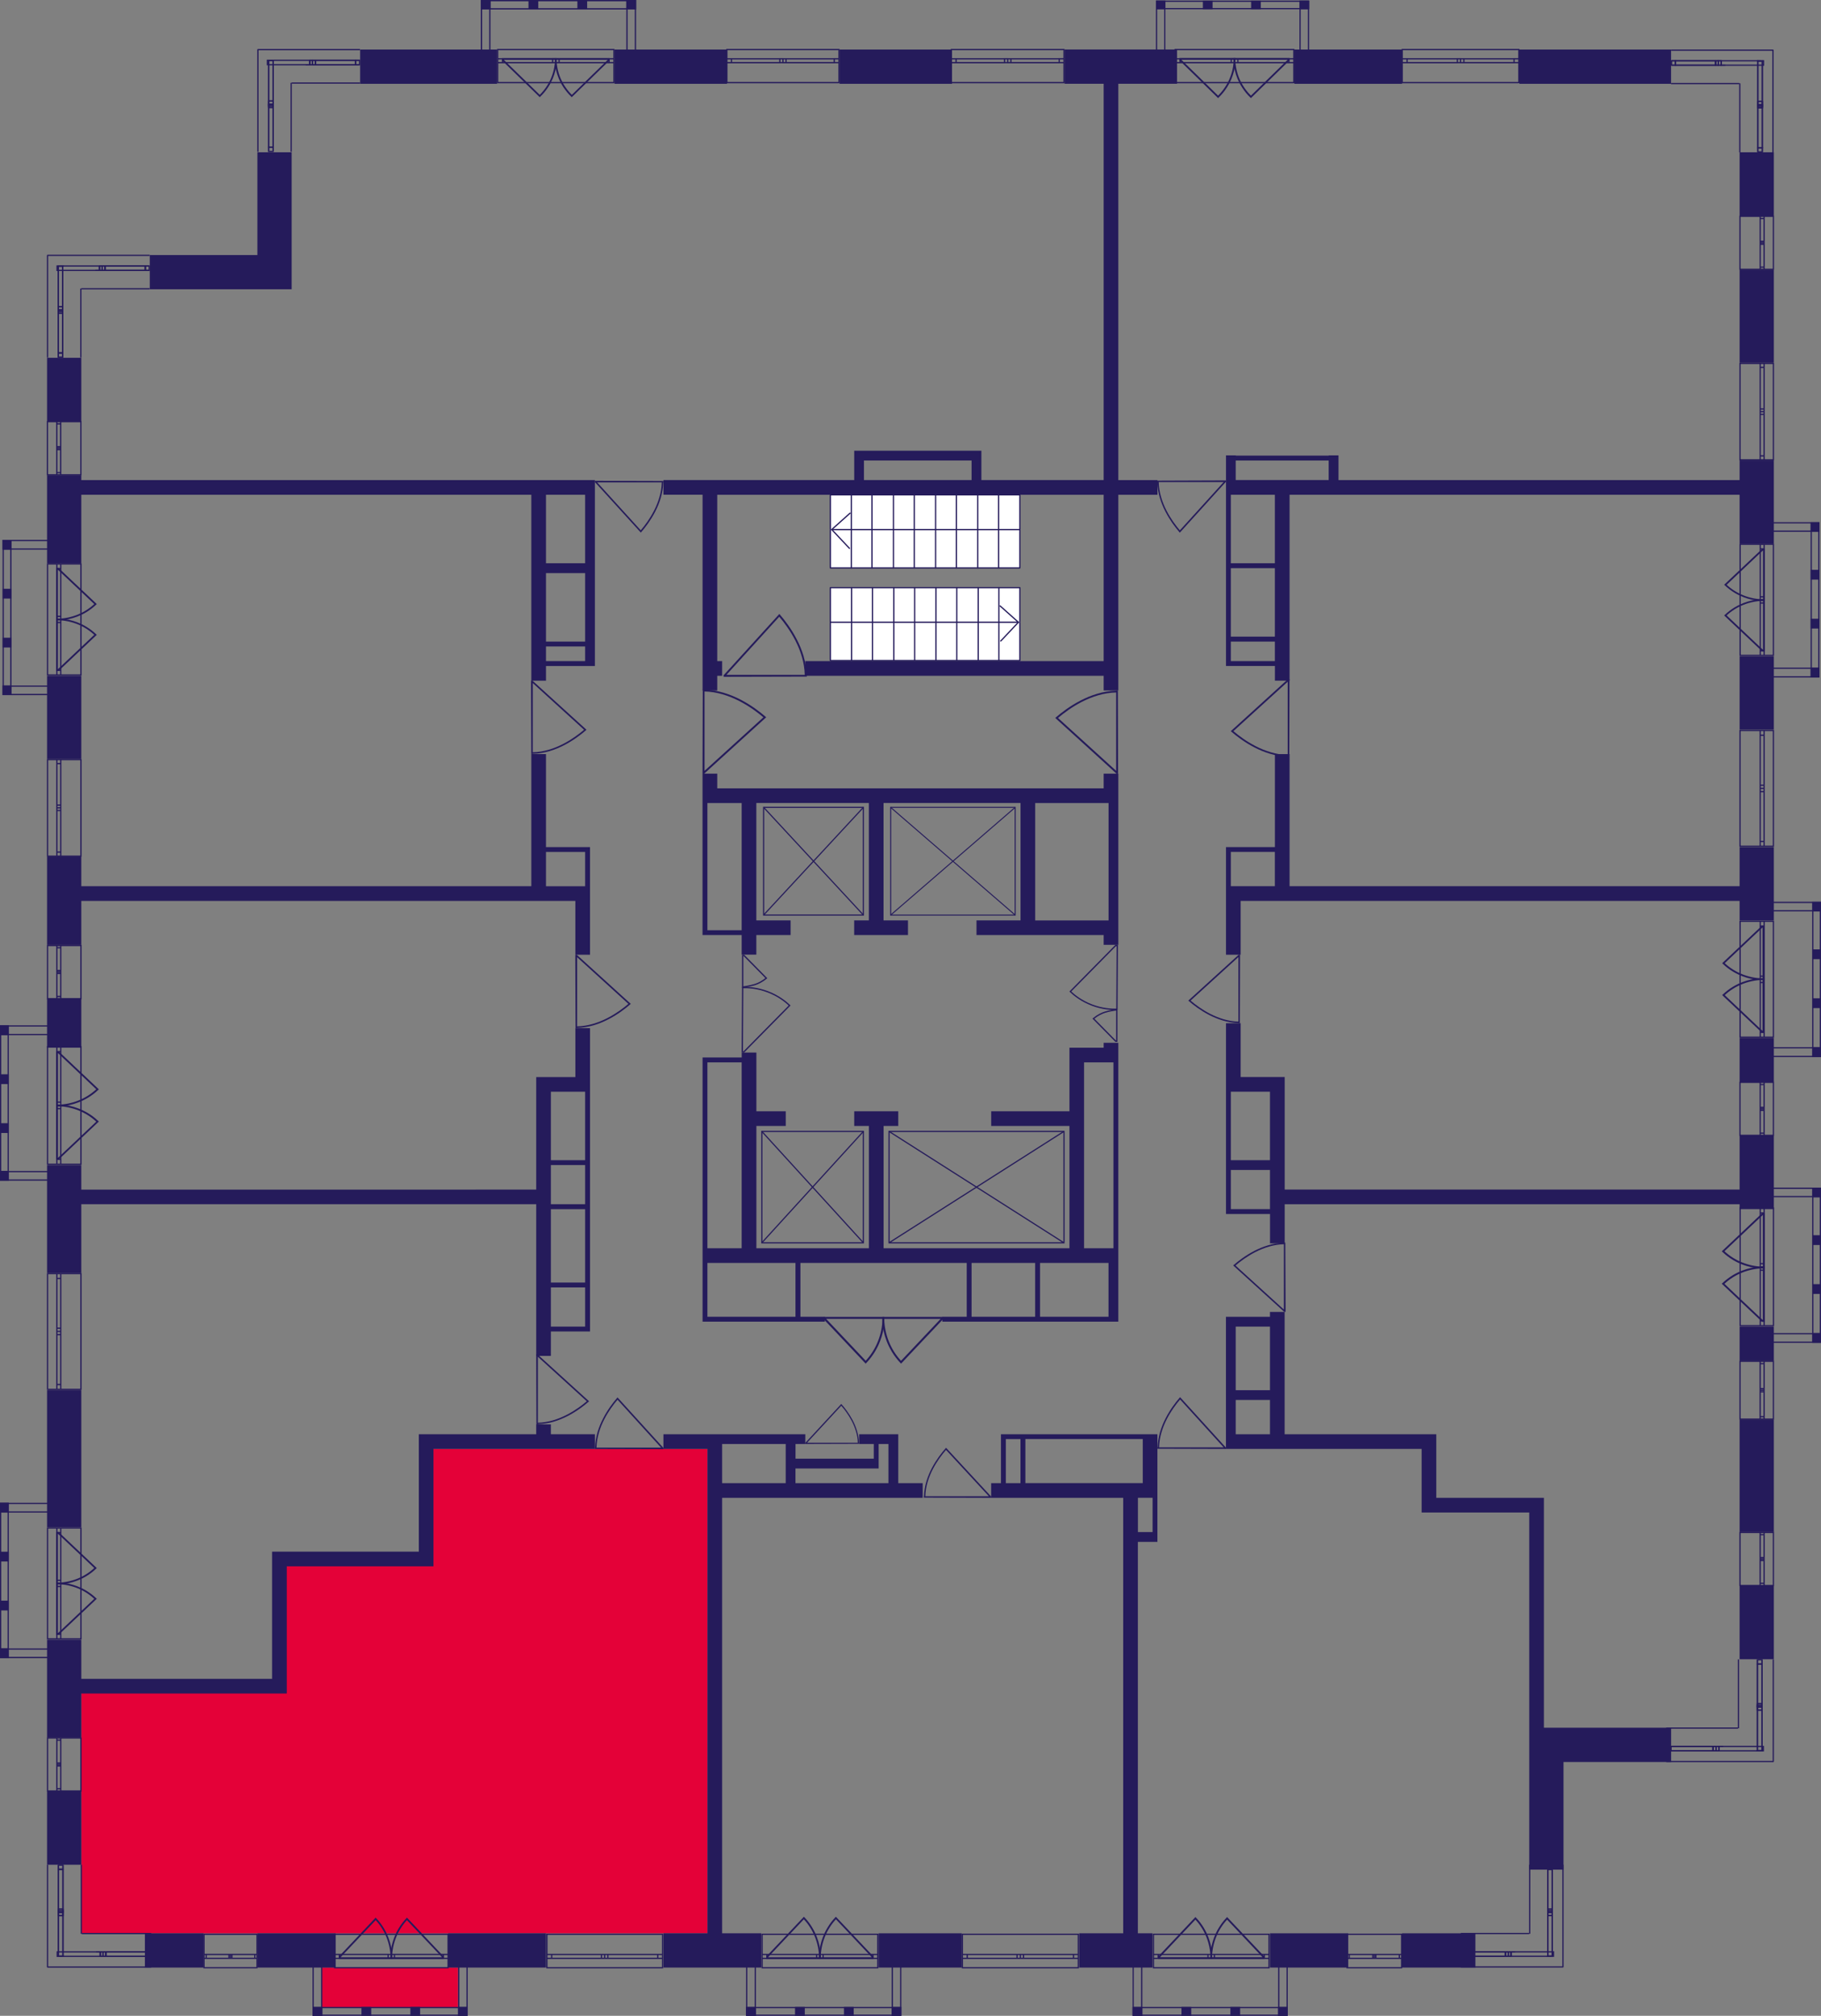 <?xml version="1.0" encoding="utf-8"?>
<!-- Generator: Adobe Illustrator 24.3.0, SVG Export Plug-In . SVG Version: 6.00 Build 0)  -->
<svg version="1.1" id="Слой_6" xmlns="http://www.w3.org/2000/svg" xmlns:xlink="http://www.w3.org/1999/xlink" x="0px" y="0px"
	 viewBox="0 0 361.44 400" style="enable-background:new 0 0 361.44 400;" xml:space="preserve">
<rect x="0" y="0" width="361.44" height="400" fill="#808080" stroke="none"/>
<path style="fill:#E40138;" d="M16.14,383.63h124.28c0-32.04,0-64.08,0-96.12c-18.68,0-37.35,0-56.03,0
	c-0.09,5.5-0.19,11-0.28,16.51c0,1.94,0,3.88,0,5.83c-9.39,0-18.77,0-28.16,0c0,8.09,0,16.18,0,24.27
	c-13.27,0.08-26.54,0.17-39.81,0.25C16.14,350.78,16.14,367.21,16.14,383.63z"/>
<rect x="63.84" y="390.42" style="fill:#E40138;" width="27.06" height="7.99"/>
<g>
	<rect x="301.58" y="9.83" style="fill:#251B5B;" width="30.1" height="6.8"/>
	<rect x="256.92" y="9.83" style="fill:#251B5B;" width="21.36" height="6.8"/>
	<rect x="345.28" y="30.22" style="fill:#251B5B;" width="6.8" height="12.62"/>
	<rect x="345.28" y="53.52" style="fill:#251B5B;" width="6.8" height="18.45"/>
	<path style="fill:#251B5B;" d="M345.28,95.27h-79.61v-4.91h-1.94v0.05h-18.45v-0.05h-1.94v0.05v0.97v3.88v0.97v0.97v0.97v28.16
		v0.97v3.88v0.97h0.97h8.74v2.91h2.91V98.18h89.32v9.71h6.8V91.38h-6.8V95.27z M245.27,91.38h18.45v3.88h-18.45V91.38z
		 M244.3,112.74h8.74v13.59h-8.74V112.74z M244.3,131.19v-3.88h8.74v3.88H244.3z M253.04,111.77h-8.74V98.18h8.74V111.77z"/>
	<path style="fill:#251B5B;" d="M211.29,16.62h7.77v78.64h-24.27v-3.88v-1.94h-1.94h-21.36h-1.94v1.94v3.88h-37.87v2.91h7.77v38.84
		h2.91v-2.91h0.97v-2.91h-0.97V98.18h76.7v33.01h-59.23v2.91h59.23v2.91h2.91V98.18h7.77v-2.91h-7.77V16.62h11.65v-6.8h-22.33V16.62
		z M171.48,91.38h21.36v3.88h-21.36V91.38z"/>
	<rect x="166.63" y="9.83" style="fill:#251B5B;" width="22.33" height="6.8"/>
	<rect x="121.97" y="9.83" style="fill:#251B5B;" width="22.33" height="6.8"/>
	<rect x="71.48" y="9.83" style="fill:#251B5B;" width="27.19" height="6.8"/>
	<polygon style="fill:#251B5B;" points="54,57.4 57.89,57.4 57.89,30.22 51.09,30.22 51.09,50.61 29.73,50.61 29.73,57.4 
		51.09,57.4 	"/>
	<rect x="9.34" y="71" style="fill:#251B5B;" width="6.8" height="12.62"/>
	<path style="fill:#251B5B;" d="M16.14,94.3h-6.8v17.48h6.8V98.18h89.32v36.89h2.91v-2.91h7.77h1.94v-0.97V98.18v-0.97v-1.94H16.14
		V94.3z M116.14,127.31h-7.77v-13.59h7.77V127.31z M108.37,131.19v-2.91h7.77v2.91H108.37z M116.14,111.77h-7.77V98.18h7.77V111.77z
		"/>
	<rect x="9.34" y="134.1" style="fill:#251B5B;" width="6.8" height="16.51"/>
	<path style="fill:#251B5B;" d="M16.14,178.77h89.32h2.91h5.83v10.68h2.91v-10.68v-1.94v-0.97v-6.8v-0.97h-0.97h-7.77v-18.45h-2.91
		v26.21H16.14v-5.83h-6.8v17.48h6.8V178.77z M108.37,169.06h7.77v6.8h-7.77V169.06z"/>
	<rect x="9.34" y="198.18" style="fill:#251B5B;" width="6.8" height="9.71"/>
	<path style="fill:#251B5B;" d="M16.14,238.96h90.29v30.1h2.91v-4.85h6.8h0.97v-0.97v-7.77v-0.97v-14.56v-0.97v-22.33v-0.97v-11.65
		h-2.91v9.71h-7.77v0.97v1.94v19.42H16.14v-4.85h-6.8v21.36h6.8V238.96z M116.14,263.24h-6.8v-7.77h6.8V263.24z M116.14,254.5h-6.8
		v-14.56h6.8V254.5z M109.34,238.96v-7.77h6.8v7.77H109.34z M114.2,216.63h1.94v13.59h-6.8v-13.59H114.2z"/>
	<rect x="9.34" y="275.86" style="fill:#251B5B;" width="6.8" height="27.19"/>
	<polygon style="fill:#251B5B;" points="109.34,282.65 106.43,282.65 106.43,284.6 83.13,284.6 83.13,286.54 83.13,287.51 
		83.13,307.9 54,307.9 54,308.87 54,310.81 54,333.14 16.14,333.14 16.14,325.37 9.34,325.37 9.34,344.79 16.14,344.79 
		16.14,336.05 54,336.05 55.94,336.05 56.92,336.05 56.92,310.81 83.13,310.81 86.04,310.81 86.04,307.9 86.04,287.51 
		118.08,287.51 118.08,284.6 109.34,284.6 	"/>
	<rect x="9.34" y="355.47" style="fill:#251B5B;" width="6.8" height="14.56"/>
	<rect x="28.76" y="383.63" style="fill:#251B5B;" width="11.65" height="6.8"/>
	<rect x="51.09" y="383.63" style="fill:#251B5B;" width="15.53" height="6.8"/>
	<rect x="88.96" y="383.63" style="fill:#251B5B;" width="19.42" height="6.8"/>
	<path style="fill:#251B5B;" d="M143.33,297.22h39.81v-2.91h-4.85v-7.77v-0.97v-0.97h-7.77v1.94h2.91v2.91h-15.53v-2.91h1.94v-1.94
		h-16.51h-0.97h-10.68v2.91h8.74v96.12h-8.74v6.8h19.42v-6.8h-7.77V297.22z M174.4,291.39v-0.97v-0.97v-2.91h1.94v7.77h-18.45v-2.91
		H174.4z M143.33,286.54h12.62v7.77h-12.62v-6.8V286.54z"/>
	<rect x="174.4" y="383.63" style="fill:#251B5B;" width="16.51" height="6.8"/>
	<path style="fill:#251B5B;" d="M203.52,284.6h-0.97h-2.91h-0.97v0.97v8.74h-1.94v2.91h26.21v86.41h-8.74v6.8h14.56v-6.8h-2.91
		v-77.67h3.88v-0.97v-0.97v-6.8v-0.97v-1.94v-8.74v-0.97h-2.91H203.52z M199.64,285.57h2.91v8.74h-2.91V285.57z M228.77,304.01
		h-2.91v-6.8h2.91V304.01z M226.82,294.3h-23.3v-8.74h23.3V294.3z"/>
	<rect x="252.07" y="383.63" style="fill:#251B5B;" width="15.53" height="6.8"/>
	<rect x="278.28" y="383.63" style="fill:#251B5B;" width="14.56" height="6.8"/>
	<path style="fill:#251B5B;" d="M306.44,342.85v-45.63h-0.97h-1.94h-18.45V284.6h-0.97h-1.94h-27.19v-24.27h-2.91v0.97h-8.74v0.97
		v0.97v21.36v0.97v1.94h38.84v12.62h0.97h1.94h18.45v42.72v1.94v26.21h6.8v-21.36h21.36v-6.8h-21.36H306.44z M252.07,263.24v12.62
		h-6.8v-12.62H252.07z M245.27,277.8h6.8v6.8h-6.8V277.8z"/>
	<rect x="345.28" y="314.69" style="fill:#251B5B;" width="6.8" height="14.56"/>
	<rect x="345.28" y="281.68" style="fill:#251B5B;" width="6.8" height="22.33"/>
	<rect x="345.28" y="263.24" style="fill:#251B5B;" width="6.8" height="6.8"/>
	<path style="fill:#251B5B;" d="M345.28,236.05h-90.29v-22.33h-0.97h-1.94h-5.83v-10.68h-2.91v10.68v2.91v13.59v1.94v7.77v0.97h0.97
		h7.77v5.83h2.91v-7.77h90.29v0.97h6.8v-14.56h-6.8V236.05z M244.3,216.63h1.94h5.83v13.59h-7.77V216.63z M244.3,239.93v-7.77h7.77
		v7.77H244.3z"/>
	<rect x="345.28" y="205.95" style="fill:#251B5B;" width="6.8" height="8.74"/>
	<path style="fill:#251B5B;" d="M345.28,175.85h-89.32v-26.21h-2.91v18.45h-8.74h-0.97v0.97v6.8v0.97v12.62h2.91v-10.68h6.8h2.91
		h89.32v3.88h6.8v-14.56h-6.8V175.85z M246.24,175.85h-1.94v-6.8h8.74v6.8H246.24z"/>
	<rect x="345.28" y="130.22" style="fill:#251B5B;" width="6.8" height="14.56"/>
	<path style="fill:#251B5B;" d="M139.44,153.52v2.91v1.94v0.97v25.24v0.97h0.97h6.8v3.88h2.91v-3.88h6.8v-2.91h-6.8v-23.3h22.33
		v23.3h-2.91v2.91h10.68v-2.91h-4.85v-23.3h27.19v23.3h-8.74v2.91h8.74h2.91h13.59v1.94h0.97h1.94v-1.94v-1.94v-0.97v-23.3v-0.97
		v-0.97v-0.97v-2.91h-2.91v2.91h-76.7v-2.91H139.44z M220.03,182.65h-14.56v-23.3h14.56V182.65z M147.21,159.35v25.24h-6.8v-25.24
		h1.94H147.21z"/>
	<path style="fill:#251B5B;" d="M206.44,262.26h13.59h1.94v-0.97v-10.68v-0.97v-0.97v-0.97v-36.89v-0.97v-0.97v-0.97v-0.97h-2.91
		v0.97h-3.88h-1.94h-0.97v12.62h-15.53v2.91h15.53v24.27h-36.89v-24.27h2.91v-2.91h-8.74v2.91h2.91v24.27h-22.33v-24.27h5.83v-2.91
		h-5.83v-11.65h-2.91v0.97h-6.8h-0.97v0.97v36.89v1.94v0.97v10.68v0.97h0.97h17.48h0.97h4.85v-0.97h-4.85v-10.68h13.59h2.91h16.51
		v10.68h-4.85v0.97h4.85h0.97h12.62H206.44z M140.41,210.81h6.8v36.89h-6.8V210.81z M157.89,261.29h-17.48v-10.68h6.8h2.91h7.77
		V261.29z M215.17,223.43v-2.91v-9.71H221v36.89h-5.83V223.43z M215.17,250.61h4.85v10.68h-13.59v-10.68h5.83H215.17z
		 M192.84,261.29v-10.68h12.62v10.68H192.84z"/>
</g>
<g>
	
		<rect x="257.92" y="0.12" transform="matrix(-1 -2.716883e-07 2.716883e-07 -1 517.754 1.948)" style="fill:#251B5B;" width="1.92" height="1.71"/>
	
		<rect x="229.45" y="0.12" transform="matrix(-1 -2.764832e-07 2.764832e-07 -1 460.776 1.948)" style="fill:#251B5B;" width="1.88" height="1.71"/>
	
		<rect x="238.75" y="0.12" transform="matrix(-1 -2.716915e-07 2.716915e-07 -1 479.423 1.948)" style="fill:#251B5B;" width="1.92" height="1.71"/>
	
		<rect x="248.34" y="0.12" transform="matrix(-1 -2.716884e-07 2.716884e-07 -1 498.589 1.948)" style="fill:#251B5B;" width="1.92" height="1.71"/>
	<g>
		<path style="fill:#251B5B;" d="M259.6,0.36v10.31h-1.44l0-10.31H259.6 M259.84,0.12h-1.92l0,10.78h1.92V0.12L259.84,0.12z"/>
	</g>
	<g>
		<path style="fill:#251B5B;" d="M231.08,0.36v10.31h-1.41V0.36H231.08 M231.31,0.12h-1.88V10.9h1.88V0.12L231.31,0.12z"/>
	</g>
	<g>
		<path style="fill:#251B5B;" d="M259.6,0.36v1.23h-29.91V0.36H259.6 M259.84,0.12h-30.39v1.71h30.39V0.12L259.84,0.12z"/>
	</g>
</g>
<g>
	
		<rect x="124.31" y="0" transform="matrix(-1 -2.952610e-07 2.952610e-07 -1 250.56 1.883)" style="fill:#251B5B;" width="1.94" height="1.88"/>
	
		<rect x="95.46" y="0" transform="matrix(-1 -3.004722e-07 3.004722e-07 -1 192.831 1.883)" style="fill:#251B5B;" width="1.91" height="1.88"/>
	
		<rect x="104.89" y="0" transform="matrix(-1 -2.952654e-07 2.952654e-07 -1 211.724 1.883)" style="fill:#251B5B;" width="1.94" height="1.88"/>
	
		<rect x="114.6" y="0" transform="matrix(-1 -2.952612e-07 2.952612e-07 -1 231.142 1.883)" style="fill:#251B5B;" width="1.94" height="1.88"/>
	<g>
		<path style="fill:#251B5B;" d="M126,0.25l0,11.37h-1.44V0.25H126 M126.25,0h-1.94v11.87h1.94L126.25,0L126.25,0z"/>
	</g>
	<g>
		<path style="fill:#251B5B;" d="M97.1,0.25v11.37h-1.4l0-11.37H97.1 M97.35,0h-1.91l0,11.87h1.91V0L97.35,0z"/>
	</g>
	<g>
		<path style="fill:#251B5B;" d="M126,0.25v1.38H95.71V0.25H126 M126.25,0H95.46v1.88h30.79V0L126.25,0z"/>
	</g>
</g>
<g>
	
		<rect x="0.42" y="107.22" transform="matrix(-2.745776e-07 1 -1 -2.745776e-07 109.492 106.707)" style="fill:#251B5B;" width="1.94" height="1.75"/>
	
		<rect x="0.44" y="136.09" transform="matrix(-2.794239e-07 1 -1 -2.794239e-07 138.357 135.572)" style="fill:#251B5B;" width="1.91" height="1.75"/>
	
		<rect x="0.42" y="126.64" transform="matrix(-2.745817e-07 1 -1 -2.745817e-07 128.91 126.126)" style="fill:#251B5B;" width="1.94" height="1.75"/>
	
		<rect x="0.42" y="116.93" transform="matrix(-2.745776e-07 1 -1 -2.745776e-07 119.201 116.417)" style="fill:#251B5B;" width="1.94" height="1.75"/>
	<g>
		<path style="fill:#251B5B;" d="M11.31,107.37v1.46H0.76v-1.46H11.31 M11.56,107.13H0.52v1.94h11.04V107.13L11.56,107.13z"/>
	</g>
	<g>
		<path style="fill:#251B5B;" d="M11.31,136.27v1.42H0.76v-1.42H11.31 M11.56,136.03H0.52v1.91h11.04V136.03L11.56,136.03z"/>
	</g>
	<g>
		<path style="fill:#251B5B;" d="M2.02,107.37l0,30.3H0.76v-30.3H2.02 M2.27,107.13H0.52l0,30.79h1.75L2.27,107.13L2.27,107.13z"/>
	</g>
</g>
<g>
	
		<rect x="-0.1" y="203.56" transform="matrix(-2.745776e-07 1 -1 -2.745776e-07 205.314 203.563)" style="fill:#251B5B;" width="1.94" height="1.75"/>
	
		<rect x="-0.08" y="232.43" transform="matrix(-2.794239e-07 1 -1 -2.794239e-07 234.179 232.428)" style="fill:#251B5B;" width="1.91" height="1.75"/>
	
		<rect x="-0.1" y="222.98" transform="matrix(-2.745813e-07 1 -1 -2.745813e-07 224.732 222.982)" style="fill:#251B5B;" width="1.94" height="1.75"/>
	
		<rect x="-0.1" y="213.27" transform="matrix(-2.745776e-07 1 -1 -2.745776e-07 215.023 213.273)" style="fill:#251B5B;" width="1.94" height="1.75"/>
	<g>
		<path style="fill:#251B5B;" d="M10.8,203.71v1.46H0.24v-1.46H10.8 M11.04,203.47H0v1.94h11.04V203.47L11.04,203.47z"/>
	</g>
	<g>
		<path style="fill:#251B5B;" d="M10.8,232.61v1.42H0.24v-1.42H10.8 M11.04,232.37H0v1.91h11.04V232.37L11.04,232.37z"/>
	</g>
	<g>
		<path style="fill:#251B5B;" d="M1.51,203.71v30.3H0.24v-30.3H1.51 M1.75,203.47H0l0,30.79h1.75L1.75,203.47L1.75,203.47z"/>
	</g>
</g>
<g>
	
		<rect x="-0.1" y="298.31" transform="matrix(-2.745776e-07 1 -1 -2.745776e-07 300.056 298.305)" style="fill:#251B5B;" width="1.94" height="1.75"/>
	
		<rect x="-0.08" y="327.17" transform="matrix(-2.794239e-07 1 -1 -2.794239e-07 328.921 327.17)" style="fill:#251B5B;" width="1.91" height="1.75"/>
	
		<rect x="-0.1" y="317.72" transform="matrix(-2.745813e-07 1 -1 -2.745813e-07 319.474 317.724)" style="fill:#251B5B;" width="1.94" height="1.75"/>
	
		<rect x="-0.1" y="308.01" transform="matrix(-2.745776e-07 1 -1 -2.745776e-07 309.765 308.014)" style="fill:#251B5B;" width="1.94" height="1.75"/>
	<g>
		<path style="fill:#251B5B;" d="M10.8,298.45v1.46H0.24v-1.46H10.8 M11.04,298.21H0v1.94h11.04V298.21L11.04,298.21z"/>
	</g>
	<g>
		<path style="fill:#251B5B;" d="M10.8,327.35v1.42H0.24v-1.42H10.8 M11.04,327.11H0v1.91h11.04V327.11L11.04,327.11z"/>
	</g>
	<g>
		<path style="fill:#251B5B;" d="M1.51,298.45v30.3H0.24v-30.3H1.51 M1.75,298.21H0L0,329h1.75L1.75,298.21L1.75,298.21z"/>
	</g>
</g>
<g>
	<rect x="62.03" y="398.25" style="fill:#251B5B;" width="1.94" height="1.75"/>
	<rect x="90.91" y="398.25" style="fill:#251B5B;" width="1.91" height="1.75"/>
	<rect x="81.45" y="398.25" style="fill:#251B5B;" width="1.94" height="1.75"/>
	<rect x="71.74" y="398.25" style="fill:#251B5B;" width="1.94" height="1.75"/>
	<g>
		<path style="fill:#251B5B;" d="M63.73,389.2v10.55h-1.46V389.2H63.73 M63.97,388.96h-1.94l0,11.04h1.94V388.96L63.97,388.96z"/>
	</g>
	<g>
		<path style="fill:#251B5B;" d="M92.59,389.2v10.55h-1.42V389.2H92.59 M92.83,388.96h-1.91V400h1.91V388.96L92.83,388.96z"/>
	</g>
	<g>
		<path style="fill:#251B5B;" d="M62.27,398.49l30.3,0v1.27h-30.3V398.49 M62.03,398.25l0,1.75h30.79v-1.75L62.03,398.25
			L62.03,398.25z"/>
	</g>
</g>
<g>
	<rect x="148.09" y="398.25" style="fill:#251B5B;" width="1.94" height="1.75"/>
	<rect x="176.97" y="398.25" style="fill:#251B5B;" width="1.91" height="1.75"/>
	<rect x="167.51" y="398.25" style="fill:#251B5B;" width="1.94" height="1.75"/>
	<rect x="157.8" y="398.25" style="fill:#251B5B;" width="1.94" height="1.75"/>
	<g>
		<path style="fill:#251B5B;" d="M149.79,389.2v10.55h-1.46l0-10.55H149.79 M150.03,388.96h-1.94l0,11.04h1.94V388.96L150.03,388.96
			z"/>
	</g>
	<g>
		<path style="fill:#251B5B;" d="M178.66,389.2v10.55h-1.42V389.2H178.66 M178.9,388.96h-1.91V400h1.91V388.96L178.9,388.96z"/>
	</g>
	<g>
		<path style="fill:#251B5B;" d="M148.34,398.49l30.3,0v1.27h-30.3V398.49 M148.09,398.25V400h30.79v-1.75L148.09,398.25
			L148.09,398.25z"/>
	</g>
</g>
<g>
	<rect x="224.79" y="398.25" style="fill:#251B5B;" width="1.94" height="1.75"/>
	<rect x="253.68" y="398.25" style="fill:#251B5B;" width="1.91" height="1.75"/>
	<rect x="244.21" y="398.25" style="fill:#251B5B;" width="1.94" height="1.75"/>
	<rect x="234.5" y="398.25" style="fill:#251B5B;" width="1.94" height="1.75"/>
	<g>
		<path style="fill:#251B5B;" d="M226.49,389.2v10.55h-1.46V389.2H226.49 M226.74,388.96h-1.94V400h1.94V388.96L226.74,388.96z"/>
	</g>
	<g>
		<path style="fill:#251B5B;" d="M255.36,389.2v10.55h-1.42V389.2H255.36 M255.6,388.96h-1.91V400h1.91V388.96L255.6,388.96z"/>
	</g>
	<g>
		<path style="fill:#251B5B;" d="M225.04,398.49l30.3,0v1.27h-30.3V398.49 M224.79,398.25V400h30.79v-1.75L224.79,398.25
			L224.79,398.25z"/>
	</g>
</g>
<g>
	
		<rect x="359.6" y="264.62" transform="matrix(2.745776e-07 -1 1 2.745776e-07 95.069 626.068)" style="fill:#251B5B;" width="1.94" height="1.75"/>
	
		<rect x="359.61" y="235.76" transform="matrix(2.794239e-07 -1 1 2.794239e-07 123.933 597.203)" style="fill:#251B5B;" width="1.91" height="1.75"/>
	
		<rect x="359.6" y="245.21" transform="matrix(2.745817e-07 -1 1 2.745817e-07 114.487 606.65)" style="fill:#251B5B;" width="1.94" height="1.75"/>
	
		<rect x="359.6" y="254.92" transform="matrix(2.745776e-07 -1 1 2.745776e-07 104.778 616.359)" style="fill:#251B5B;" width="1.94" height="1.75"/>
	<g>
		<path style="fill:#251B5B;" d="M361.2,264.77v1.46l-10.55,0v-1.46H361.2 M361.44,264.53H350.4v1.94l11.04,0V264.53L361.44,264.53z
			"/>
	</g>
	<g>
		<path style="fill:#251B5B;" d="M361.2,235.91l0,1.42h-10.55v-1.42H361.2 M361.44,235.66H350.4v1.91h11.04L361.44,235.66
			L361.44,235.66z"/>
	</g>
	<g>
		<path style="fill:#251B5B;" d="M361.2,235.92l0,30.3h-1.27v-30.3H361.2 M361.44,235.68h-1.75v30.79h1.75L361.44,235.68
			L361.44,235.68z"/>
	</g>
</g>
<g>
	
		<rect x="359.6" y="207.9" transform="matrix(2.745776e-07 -1 1 2.745776e-07 151.789 569.348)" style="fill:#251B5B;" width="1.94" height="1.75"/>
	
		<rect x="359.61" y="179.04" transform="matrix(2.794239e-07 -1 1 2.794239e-07 180.653 540.484)" style="fill:#251B5B;" width="1.91" height="1.75"/>
	
		<rect x="359.6" y="188.49" transform="matrix(2.745817e-07 -1 1 2.745817e-07 171.207 549.93)" style="fill:#251B5B;" width="1.94" height="1.75"/>
	
		<rect x="359.6" y="198.2" transform="matrix(2.745776e-07 -1 1 2.745776e-07 161.498 559.639)" style="fill:#251B5B;" width="1.94" height="1.75"/>
	<g>
		<path style="fill:#251B5B;" d="M361.2,208.05v1.46h-10.55v-1.46H361.2 M361.44,207.81H350.4v1.94h11.04V207.81L361.44,207.81z"/>
	</g>
	<g>
		<path style="fill:#251B5B;" d="M361.2,179.19l0,1.42h-10.55v-1.42H361.2 M361.44,178.94H350.4v1.91h11.04L361.44,178.94
			L361.44,178.94z"/>
	</g>
	<g>
		<path style="fill:#251B5B;" d="M361.2,179.2l0,30.3h-1.27v-30.3H361.2 M361.44,178.96h-1.75v30.79h1.75L361.44,178.96
			L361.44,178.96z"/>
	</g>
</g>
<g>
	
		<rect x="359.28" y="132.58" transform="matrix(2.745776e-07 -1 1 2.745776e-07 226.799 493.711)" style="fill:#251B5B;" width="1.94" height="1.75"/>
	
		<rect x="359.3" y="103.72" transform="matrix(2.794239e-07 -1 1 2.794239e-07 255.664 464.847)" style="fill:#251B5B;" width="1.91" height="1.75"/>
	
		<rect x="359.28" y="113.16" transform="matrix(2.745817e-07 -1 1 2.745817e-07 246.217 474.293)" style="fill:#251B5B;" width="1.94" height="1.75"/>
	
		<rect x="359.28" y="122.87" transform="matrix(2.745776e-07 -1 1 2.745776e-07 236.508 484.002)" style="fill:#251B5B;" width="1.94" height="1.75"/>
	<g>
		<path style="fill:#251B5B;" d="M360.89,132.73v1.46h-10.55v-1.46H360.89 M361.13,132.49h-11.04v1.94h11.04V132.49L361.13,132.49z"
			/>
	</g>
	<g>
		<path style="fill:#251B5B;" d="M360.89,103.86v1.42h-10.55v-1.42H360.89 M361.13,103.62h-11.04v1.91h11.04V103.62L361.13,103.62z"
			/>
	</g>
	<g>
		<path style="fill:#251B5B;" d="M360.89,103.88v30.3h-1.27v-30.3H360.89 M361.13,103.64h-1.75v30.79h1.75V103.64L361.13,103.64z"/>
	</g>
</g>
<g>
	<path style="fill:none;stroke:#251B5B;stroke-width:0.243;stroke-miterlimit:10;" d="M301.47,9.83l-23.15,0v6.56h23.15V9.83z
		 M278.32,9.83l23.15,0 M278.32,16.4h23.15 M278.32,11.67h0.96v0.77h-0.96V11.67z M289.9,12.43h-0.64v-0.77h0.64V12.43z
		 M279.28,11.67h9.98v0.77l-9.98,0V11.67z M289.9,11.67h0.65v0.77h-0.65V11.67z M301.47,12.43h-0.96v-0.77h0.96V12.43z
		 M290.55,11.67l9.96,0v0.77h-9.96V11.67z M278.32,11.67h0.96 M279.28,11.67v0.77 M279.28,12.43h-0.96 M289.9,12.43h-0.64
		 M289.26,12.43v-0.77 M289.26,11.67h0.64 M279.28,11.67h9.98 M289.26,12.43l-9.98,0 M289.9,11.67h0.65 M290.55,11.67v0.77
		 M290.55,12.43h-0.65 M301.47,12.43h-0.96 M300.51,12.43v-0.77 M300.51,11.67h0.96 M290.55,11.67l9.96,0 M300.51,12.43h-9.96"/>
</g>
<g>
	<path style="fill:none;stroke:#251B5B;stroke-width:0.243;stroke-miterlimit:10;" d="M256.81,9.83h-23.56v6.56l23.56,0V9.83z
		 M233.25,9.83h23.56 M233.25,16.4l23.56,0 M233.25,11.67h0.98v0.77h-0.98V11.67z M245.04,12.43h-0.65v-0.77h0.65V12.43z
		 M234.23,11.67h10.16v0.77h-10.16V11.67z M245.04,11.67h0.66v0.77h-0.66V11.67z M256.81,12.43h-0.98v-0.77h0.98V12.43z
		 M245.7,11.67l10.13,0v0.77l-10.13,0V11.67z M233.25,11.67h0.98 M234.23,11.67v0.77 M234.23,12.43h-0.98 M245.04,12.43h-0.65
		 M244.39,12.43v-0.77 M244.39,11.67h0.65 M234.23,11.67h10.16 M244.39,12.43h-10.16 M245.04,11.67h0.66 M245.7,11.67v0.77
		 M245.7,12.43h-0.66 M256.81,12.43h-0.98 M255.83,12.43v-0.77 M255.83,11.67h0.98 M245.7,11.67l10.13,0 M255.83,12.43l-10.13,0"/>
</g>
<g>
	<path style="fill:none;stroke:#251B5B;stroke-width:0.243;stroke-miterlimit:10;" d="M211.18,9.83l-22.35,0v6.56l22.35,0V9.83z
		 M188.84,9.83l22.35,0 M188.84,16.4l22.35,0 M188.84,11.67h0.93v0.77h-0.93V11.67z M200.02,12.43l-0.62,0v-0.77h0.62V12.43z
		 M189.76,11.67h9.63v0.77h-9.63V11.67z M200.02,11.67h0.62v0.77h-0.62V11.67z M211.18,12.43h-0.93v-0.77h0.93V12.43z M200.64,11.67
		l9.61,0v0.77h-9.61V11.67z M188.84,11.67h0.93 M189.76,11.67v0.77 M189.76,12.43h-0.93 M200.02,12.43l-0.62,0 M199.4,12.43v-0.77
		 M199.4,11.67h0.62 M189.76,11.67h9.63 M199.4,12.43h-9.63 M200.02,11.67h0.62 M200.64,11.67v0.77 M200.64,12.43h-0.62
		 M211.18,12.43h-0.93 M210.25,12.43v-0.77 M210.25,11.67h0.93 M200.64,11.67l9.61,0 M210.25,12.43h-9.61"/>
</g>
<g>
	<path style="fill:none;stroke:#251B5B;stroke-width:0.243;stroke-miterlimit:10;" d="M166.52,9.83l-22.25,0v6.56l22.25,0V9.83z
		 M144.27,9.83l22.25,0 M144.27,16.4l22.25,0 M144.27,11.67h0.92v0.77h-0.92V11.67z M155.4,12.43h-0.61v-0.77h0.61V12.43z
		 M145.19,11.67l9.59,0v0.77l-9.59,0V11.67z M155.4,11.67h0.62v0.77h-0.62V11.67z M166.52,12.43h-0.92v-0.77h0.92V12.43z
		 M156.02,11.67h9.57v0.77h-9.57V11.67z M144.27,11.67h0.92 M145.19,11.67v0.77 M145.19,12.43h-0.92 M155.4,12.43h-0.61
		 M154.79,12.43v-0.77 M154.79,11.67h0.61 M145.19,11.67l9.59,0 M154.79,12.43l-9.59,0 M155.4,11.67h0.62 M156.02,11.67v0.77
		 M156.02,12.43h-0.62 M166.52,12.43h-0.92 M165.59,12.43v-0.77 M165.59,11.67h0.92 M156.02,11.67h9.57 M165.59,12.43h-9.57"/>
</g>
<g>
	<path style="fill:none;stroke:#251B5B;stroke-width:0.243;stroke-miterlimit:10;" d="M121.85,9.83l-23.07,0v6.56h23.07V9.83z
		 M98.78,9.83l23.07,0 M98.78,16.4h23.07 M98.78,11.67h0.96v0.77h-0.96V11.67z M110.32,12.43h-0.64v-0.77h0.64V12.43z M99.74,11.67
		h9.95v0.77l-9.95,0V11.67z M110.32,11.67h0.64v0.77h-0.64V11.67z M121.85,12.43h-0.96v-0.77h0.96V12.43z M110.97,11.67l9.93,0v0.77
		h-9.93V11.67z M98.78,11.67h0.96 M99.74,11.67v0.77 M99.74,12.43h-0.96 M110.32,12.43h-0.64 M109.68,12.43v-0.77 M109.68,11.67
		h0.64 M99.74,11.67h9.95 M109.68,12.43l-9.95,0 M110.32,11.67h0.64 M110.97,11.67v0.77 M110.97,12.43h-0.64 M121.85,12.43h-0.96
		 M120.89,12.43v-0.77 M120.89,11.67h0.96 M110.97,11.67l9.93,0 M120.89,12.43h-9.93"/>
</g>
<g>
	<path style="fill:none;stroke:#251B5B;stroke-width:0.243;stroke-miterlimit:10;" d="M9.42,83.67l0,10.55h6.64l0-10.55H9.42z
		 M9.42,94.22l0-10.55 M16.06,94.22l0-10.55 M11.27,94.22v-0.44h0.77v0.44H11.27z M12.05,88.94v0.29h-0.77v-0.29H12.05z
		 M11.27,93.78l0-4.55h0.77l0,4.55H11.27z M11.27,88.94v-0.29h0.77v0.29H11.27z M12.05,83.67v0.44h-0.77v-0.44H12.05z M11.27,88.64
		l0-4.54h0.77l0,4.54H11.27z M11.27,94.22v-0.44 M11.27,93.78h0.77 M12.05,93.78v0.44 M12.05,88.94v0.29 M12.05,89.23h-0.77
		 M11.27,89.23v-0.29 M11.27,93.78l0-4.55 M12.05,89.23l0,4.55 M11.27,88.94v-0.29 M11.27,88.64h0.77 M12.05,88.64v0.29
		 M12.05,83.67v0.44 M12.05,84.11h-0.77 M11.27,84.11v-0.44 M11.27,88.64l0-4.54 M12.05,84.11l0,4.54"/>
</g>
<g>
	<path style="fill:none;stroke:#251B5B;stroke-width:0.243;stroke-miterlimit:10;" d="M9.44,111.91l0,22.03h6.64l0-22.03H9.44z
		 M9.44,133.94l0-22.03 M16.07,133.94l0-22.03 M11.29,133.94v-0.92h0.77l0,0.92H11.29z M12.06,122.92v0.61h-0.77v-0.61H12.06z
		 M11.29,133.02l0-9.5h0.77l0,9.5H11.29z M11.29,122.92v-0.61h0.77v0.61H11.29z M12.06,111.91v0.92h-0.77v-0.92H12.06z M11.29,122.3
		l0-9.48h0.77l0,9.48H11.29z M11.29,133.94v-0.92 M11.29,133.02h0.77 M12.06,133.02l0,0.92 M12.06,122.92v0.61 M12.06,123.53h-0.77
		 M11.29,123.53v-0.61 M11.29,133.02l0-9.5 M12.06,123.53l0,9.5 M11.29,122.92v-0.61 M11.29,122.3h0.77 M12.06,122.3v0.61
		 M12.06,111.91v0.92 M12.06,112.83h-0.77 M11.29,112.83v-0.92 M11.29,122.3l0-9.48 M12.06,112.83l0,9.48"/>
</g>
<g>
	<path style="fill:none;stroke:#251B5B;stroke-width:0.243;stroke-miterlimit:10;" d="M9.44,150.73l0,19.16h6.64l0-19.16H9.44z
		 M9.44,169.88l0-19.16 M16.07,169.88l0-19.16 M11.29,169.88v-0.8h0.77l0,0.8H11.29z M12.06,160.3l0,0.53h-0.77v-0.53H12.06z
		 M11.29,169.09l0-8.26h0.77l0,8.26H11.29z M11.29,160.3v-0.53h0.77v0.53H11.29z M12.06,150.73v0.8h-0.77v-0.8H12.06z M11.29,159.76
		l0-8.24h0.77l0,8.24H11.29z M11.29,169.88v-0.8 M11.29,169.09h0.77 M12.06,169.09l0,0.8 M12.06,160.3l0,0.53 M12.06,160.83h-0.77
		 M11.29,160.83v-0.53 M11.29,169.09l0-8.26 M12.06,160.83l0,8.26 M11.29,160.3v-0.53 M11.29,159.76h0.77 M12.06,159.76v0.53
		 M12.06,150.73v0.8 M12.06,151.52h-0.77 M11.29,151.52v-0.8 M11.29,159.76l0-8.24 M12.06,151.52l0,8.24"/>
</g>
<g>
	<path style="fill:none;stroke:#251B5B;stroke-width:0.243;stroke-miterlimit:10;" d="M9.44,187.62l0,10.55h6.64l0-10.55H9.44z
		 M9.44,198.16l0-10.55 M16.07,198.16l0-10.55 M11.29,198.16l0-0.44h0.77v0.44H11.29z M12.06,192.89v0.29h-0.77l0-0.29H12.06z
		 M11.29,197.73l0-4.55h0.77l0,4.55H11.29z M11.29,192.89v-0.29l0.77,0l0,0.29H11.29z M12.06,187.62l0,0.44h-0.77l0-0.44H12.06z
		 M11.29,192.59l0-4.54h0.77l0,4.54L11.29,192.59z M11.29,198.16l0-0.44 M11.29,197.73h0.77 M12.06,197.73v0.44 M12.06,192.89v0.29
		 M12.06,193.18h-0.77 M11.29,193.18l0-0.29 M11.29,197.73l0-4.55 M12.06,193.18l0,4.55 M11.29,192.89v-0.29 M11.29,192.59l0.77,0
		 M12.06,192.59l0,0.29 M12.06,187.62l0,0.44 M12.06,188.06h-0.77 M11.29,188.06l0-0.44 M11.29,192.59l0-4.54 M12.06,188.06l0,4.54"
		/>
</g>
<g>
	<path style="fill:none;stroke:#251B5B;stroke-width:0.243;stroke-miterlimit:10;" d="M9.44,207.7l0,23.32h6.64l0-23.32L9.44,207.7
		z M9.44,231.02l0-23.32 M16.07,231.02l0-23.32 M11.29,231.02l0-0.97h0.77l0,0.97H11.29z M12.06,219.35v0.64h-0.77l0-0.64H12.06z
		 M11.29,230.05l0-10.06h0.77l0,10.06H11.29z M11.29,219.35v-0.65h0.77l0,0.65H11.29z M12.06,207.7l0,0.97h-0.77v-0.97L12.06,207.7z
		 M11.29,218.7l0-10.03h0.77l0,10.03H11.29z M11.29,231.02l0-0.97 M11.29,230.05h0.77 M12.06,230.05l0,0.97 M12.06,219.35v0.64
		 M12.06,219.99h-0.77 M11.29,219.99l0-0.64 M11.29,230.05l0-10.06 M12.06,219.99l0,10.06 M11.29,219.35v-0.65 M11.29,218.7h0.77
		 M12.06,218.7l0,0.65 M12.06,207.7l0,0.97 M12.06,208.67h-0.77 M11.29,208.67v-0.97 M11.29,218.7l0-10.03 M12.06,208.67l0,10.03"/>
</g>
<g>
	<path style="fill:none;stroke:#251B5B;stroke-width:0.243;stroke-miterlimit:10;" d="M9.44,252.73l0,22.96h6.64l0-22.96H9.44z
		 M9.44,275.69l0-22.96 M16.07,275.69l0-22.96 M11.29,275.69v-0.95h0.77v0.95H11.29z M12.06,264.2v0.63h-0.77v-0.63H12.06z
		 M11.29,274.73l0-9.9h0.77l0,9.9H11.29z M11.29,264.2v-0.64h0.77v0.64H11.29z M12.06,252.73v0.95h-0.77v-0.95H12.06z M11.29,263.56
		l0-9.88h0.77l0,9.88H11.29z M11.29,275.69v-0.95 M11.29,274.73h0.77 M12.06,274.73v0.95 M12.06,264.2v0.63 M12.06,264.83h-0.77
		 M11.29,264.83v-0.63 M11.29,274.73l0-9.9 M12.06,264.83l0,9.9 M11.29,264.2v-0.64 M11.29,263.56h0.77 M12.06,263.56v0.64
		 M12.06,252.73v0.95 M12.06,253.68h-0.77 M11.29,253.68v-0.95 M11.29,263.56l0-9.88 M12.06,253.68l0,9.88"/>
</g>
<g>
	<path style="fill:none;stroke:#251B5B;stroke-width:0.243;stroke-miterlimit:10;" d="M9.44,303.21l0,21.99h6.64l0-21.99H9.44z
		 M9.44,325.2l0-21.99 M16.07,325.2l0-21.99 M11.29,325.2v-0.91h0.77v0.91H11.29z M12.06,314.2v0.61h-0.77v-0.61H12.06z
		 M11.29,324.29l0-9.48h0.77l0,9.48H11.29z M11.29,314.2v-0.61h0.77v0.61H11.29z M12.06,303.21v0.91h-0.77v-0.91H12.06z
		 M11.29,313.59l0-9.46h0.77l0,9.46H11.29z M11.29,325.2v-0.91 M11.29,324.29h0.77 M12.06,324.29v0.91 M12.06,314.2v0.61
		 M12.06,314.81h-0.77 M11.29,314.81v-0.61 M11.29,324.29l0-9.48 M12.06,314.81l0,9.48 M11.29,314.2v-0.61 M11.29,313.59h0.77
		 M12.06,313.59v0.61 M12.06,303.21v0.91 M12.06,304.12h-0.77 M11.29,304.12v-0.91 M11.29,313.59l0-9.46 M12.06,304.12l0,9.46"/>
</g>
<g>
	<path style="fill:none;stroke:#251B5B;stroke-width:0.243;stroke-miterlimit:10;" d="M9.44,344.87l0,10.52h6.64l0-10.52H9.44z
		 M9.44,355.39l0-10.52 M16.07,355.39l0-10.52 M11.29,355.39l0-0.44h0.77l0,0.44H11.29z M12.06,350.13l0,0.29h-0.77l0-0.29H12.06z
		 M11.29,354.95l0-4.54h0.77l0,4.54H11.29z M11.29,350.13v-0.29h0.77v0.29H11.29z M12.06,344.87l0,0.44h-0.77v-0.44H12.06z
		 M11.29,349.83l0-4.53h0.77l0,4.53H11.29z M11.29,355.39l0-0.44 M11.29,354.95h0.77 M12.06,354.95l0,0.44 M12.06,350.13l0,0.29
		 M12.06,350.42h-0.77 M11.29,350.42l0-0.29 M11.29,354.95l0-4.54 M12.06,350.42l0,4.54 M11.29,350.13v-0.29 M11.29,349.83h0.77
		 M12.06,349.83v0.29 M12.06,344.87l0,0.44 M12.06,345.31h-0.77 M11.29,345.31v-0.44 M11.29,349.83l0-4.53 M12.06,345.31l0,4.53"/>
</g>
<g>
	<path style="fill:none;stroke:#251B5B;stroke-width:0.243;stroke-miterlimit:10;" d="M40.49,390.46l10.52,0l0-6.64H40.49
		L40.49,390.46z M51.01,390.46l-10.52,0 M51.01,383.82H40.49 M51.01,388.6h-0.44v-0.77h0.44L51.01,388.6z M45.75,387.83h0.29v0.77
		h-0.29V387.83z M50.57,388.6h-4.53v-0.77h4.53V388.6z M45.75,388.6h-0.29v-0.77h0.29V388.6z M40.49,387.83h0.44v0.77h-0.44V387.83z
		 M45.45,388.6l-4.52,0v-0.77l4.52,0V388.6z M51.01,388.6h-0.44 M50.57,388.6v-0.77 M50.57,387.83h0.44 M45.75,387.83h0.29
		 M46.04,387.83v0.77 M46.04,388.6h-0.29 M50.57,388.6h-4.53 M46.04,387.83h4.53 M45.75,388.6h-0.29 M45.45,388.6v-0.77
		 M45.45,387.83h0.29 M40.49,387.83h0.44 M40.93,387.83v0.77 M40.93,388.6h-0.44 M45.45,388.6l-4.52,0 M40.93,387.83l4.52,0"/>
</g>
<g>
	<path style="fill:none;stroke:#251B5B;stroke-width:0.243;stroke-miterlimit:10;" d="M66.42,390.46l22.52,0l0-6.64l-22.52,0
		L66.42,390.46z M88.93,390.46l-22.52,0 M88.93,383.82l-22.52,0 M88.93,388.6H88v-0.77h0.94V388.6z M77.67,387.83h0.62v0.77h-0.62
		V387.83z M88,388.6h-9.71v-0.77H88V388.6z M77.67,388.6h-0.63v-0.77h0.63V388.6z M66.42,387.83h0.94v0.77h-0.94L66.42,387.83z
		 M77.04,388.6h-9.69v-0.77h9.69V388.6z M88.93,388.6H88 M88,388.6v-0.77 M88,387.83h0.94 M77.67,387.83h0.62 M78.29,387.83v0.77
		 M78.29,388.6h-0.62 M88,388.6h-9.71 M78.29,387.83H88 M77.67,388.6h-0.63 M77.04,388.6v-0.77 M77.04,387.83h0.63 M66.42,387.83
		h0.94 M67.35,387.83v0.77 M67.35,388.6h-0.94 M77.04,388.6h-9.69 M67.35,387.83h9.69"/>
</g>
<g>
	<path style="fill:none;stroke:#251B5B;stroke-width:0.243;stroke-miterlimit:10;" d="M108.55,390.46l22.96,0l0-6.64l-22.96,0
		L108.55,390.46z M131.5,390.46l-22.96,0 M131.5,383.82l-22.96,0 M131.5,388.6h-0.95v-0.77h0.95V388.6z M120.02,387.83h0.63v0.77
		h-0.63V387.83z M130.55,388.6h-9.9v-0.77h9.9V388.6z M120.02,388.6h-0.64v-0.77h0.64V388.6z M108.55,387.83h0.95v0.77h-0.95V387.83
		z M119.38,388.6h-9.88v-0.77h9.88V388.6z M131.5,388.6h-0.95 M130.55,388.6v-0.77 M130.55,387.83h0.95 M120.02,387.83h0.63
		 M120.65,387.83v0.77 M120.65,388.6h-0.63 M130.55,388.6h-9.9 M120.65,387.83h9.9 M120.02,388.6h-0.64 M119.38,388.6v-0.77
		 M119.38,387.83h0.64 M108.55,387.83h0.95 M109.5,387.83v0.77 M109.5,388.6h-0.95 M119.38,388.6h-9.88 M109.5,387.83h9.88"/>
</g>
<g>
	<path style="fill:none;stroke:#251B5B;stroke-width:0.243;stroke-miterlimit:10;" d="M151.27,390.46l22.96,0l0-6.64l-22.96,0
		V390.46z M174.22,390.46l-22.96,0 M174.22,383.82l-22.96,0 M174.22,388.6h-0.95v-0.77h0.95V388.6z M162.74,387.83h0.63v0.77h-0.63
		V387.83z M173.27,388.6h-9.9v-0.77h9.9V388.6z M162.74,388.6h-0.64v-0.77h0.64V388.6z M151.27,387.83h0.95v0.77h-0.95V387.83z
		 M162.1,388.6h-9.88v-0.77h9.88V388.6z M174.22,388.6h-0.95 M173.27,388.6v-0.77 M173.27,387.83h0.95 M162.74,387.83h0.63
		 M163.37,387.83v0.77 M163.37,388.6h-0.63 M173.27,388.6h-9.9 M163.37,387.83h9.9 M162.74,388.6h-0.64 M162.1,388.6v-0.77
		 M162.1,387.83h0.64 M151.27,387.83h0.95 M152.22,387.83v0.77 M152.22,388.6h-0.95 M162.1,388.6h-9.88 M152.22,387.83h9.88"/>
</g>
<g>
	<path style="fill:none;stroke:#251B5B;stroke-width:0.243;stroke-miterlimit:10;" d="M191.02,390.46l23.01,0l0-6.64l-23.01,0
		V390.46z M214.03,390.46l-23.01,0 M214.03,383.82l-23.01,0 M214.03,388.6h-0.96v-0.77h0.96V388.6z M202.52,387.83h0.64v0.77h-0.64
		V387.83z M213.07,388.6h-9.92v-0.77h9.92V388.6z M202.52,388.6h-0.64v-0.77h0.64V388.6z M191.02,387.83h0.96v0.77h-0.96V387.83z
		 M201.87,388.6h-9.9v-0.77h9.9V388.6z M214.03,388.6h-0.96 M213.07,388.6v-0.77 M213.07,387.83h0.96 M202.52,387.83h0.64
		 M203.15,387.83v0.77 M203.15,388.6h-0.64 M213.07,388.6h-9.92 M203.15,387.83h9.92 M202.52,388.6h-0.64 M201.87,388.6v-0.77
		 M201.87,387.83h0.64 M191.02,387.83h0.96 M191.97,387.83v0.77 M191.97,388.6h-0.96 M201.87,388.6h-9.9 M191.97,387.83h9.9"/>
</g>
<g>
	<path style="fill:none;stroke:#251B5B;stroke-width:0.243;stroke-miterlimit:10;" d="M228.94,390.46h22.95l0-6.64l-22.95,0V390.46
		z M251.89,390.46h-22.95 M251.89,383.82l-22.95,0 M251.89,388.6h-0.95l0-0.77h0.95V388.6z M240.41,387.83h0.63l0,0.77h-0.63V387.83
		z M250.94,388.6h-9.89l0-0.77h9.89L250.94,388.6z M240.41,388.6h-0.64v-0.77h0.64V388.6z M228.94,387.83h0.95v0.77h-0.95V387.83z
		 M239.77,388.6h-9.87v-0.77h9.87V388.6z M251.89,388.6h-0.95 M250.94,388.6l0-0.77 M250.94,387.83h0.95 M240.41,387.83h0.63
		 M241.04,387.83l0,0.77 M241.04,388.6h-0.63 M250.94,388.6h-9.89 M241.04,387.83h9.89 M240.41,388.6h-0.64 M239.77,388.6v-0.77
		 M239.77,387.83h0.64 M228.94,387.83h0.95 M229.9,387.83v0.77 M229.9,388.6h-0.95 M239.77,388.6h-9.87 M229.9,387.83h9.87"/>
</g>
<g>
	<path style="fill:none;stroke:#251B5B;stroke-width:0.243;stroke-miterlimit:10;" d="M267.36,390.46l10.84,0v-6.64h-10.84V390.46z
		 M278.2,390.46l-10.84,0 M278.2,383.82h-10.84 M278.2,388.6h-0.45l0-0.77h0.45V388.6z M272.78,387.83h0.3v0.77h-0.3V387.83z
		 M277.75,388.6h-4.68v-0.77h4.68L277.75,388.6z M272.78,388.6h-0.3l0-0.77h0.3V388.6z M267.36,387.83h0.45v0.77h-0.45V387.83z
		 M272.47,388.6l-4.66,0v-0.77l4.66,0L272.47,388.6z M278.2,388.6h-0.45 M277.75,388.6l0-0.77 M277.75,387.83h0.45 M272.78,387.83
		h0.3 M273.07,387.83v0.77 M273.07,388.6h-0.3 M277.75,388.6h-4.68 M273.07,387.83h4.68 M272.78,388.6h-0.3 M272.47,388.6l0-0.77
		 M272.47,387.83h0.3 M267.36,387.83h0.45 M267.81,387.83v0.77 M267.81,388.6h-0.45 M272.47,388.6l-4.66,0 M267.81,387.83l4.66,0"/>
</g>
<g>
	<path style="fill:none;stroke:#251B5B;stroke-width:0.243;stroke-miterlimit:10;" d="M351.99,314.62v-10.53l-6.63,0v10.53
		L351.99,314.62z M351.99,304.09v10.53 M345.35,304.09v10.53 M350.14,304.09v0.44h-0.77v-0.44L350.14,304.09z M349.36,309.36v-0.29
		h0.77v0.29H349.36z M350.14,304.53l0,4.54h-0.77v-4.54H350.14z M350.14,309.36v0.29h-0.77v-0.29H350.14z M349.36,314.62v-0.44h0.77
		v0.44H349.36z M350.14,309.65v4.53h-0.77v-4.53H350.14z M350.14,304.09v0.44 M350.14,304.53h-0.77 M349.36,304.53v-0.44
		 M349.36,309.36v-0.29 M349.36,309.07h0.77 M350.14,309.07v0.29 M350.14,304.53l0,4.54 M349.36,309.07v-4.54 M350.14,309.36v0.29
		 M350.14,309.65h-0.77 M349.36,309.65v-0.29 M349.36,314.62v-0.44 M349.36,314.18h0.77 M350.14,314.18v0.44 M350.14,309.65v4.53
		 M349.36,314.18v-4.53"/>
</g>
<g>
	<path style="fill:none;stroke:#251B5B;stroke-width:0.243;stroke-miterlimit:10;" d="M351.99,281.6v-11.48h-6.63v11.48H351.99z
		 M351.99,270.11v11.48 M345.36,270.11v11.48 M350.14,270.11v0.48h-0.77v-0.48H350.14z M349.36,275.86v-0.32h0.77v0.32H349.36z
		 M350.14,270.59v4.95h-0.77v-4.95H350.14z M350.14,275.86v0.32h-0.77v-0.32H350.14z M349.36,281.6v-0.48h0.77v0.48H349.36z
		 M350.14,276.18v4.94h-0.77v-4.94H350.14z M350.14,270.11v0.48 M350.14,270.59h-0.77 M349.36,270.59v-0.48 M349.36,275.86v-0.32
		 M349.36,275.54h0.77 M350.14,275.54v0.32 M350.14,270.59v4.95 M349.36,275.54v-4.95 M350.14,275.86v0.32 M350.14,276.18h-0.77
		 M349.36,276.18v-0.32 M349.36,281.6v-0.48 M349.36,281.12h0.77 M350.14,281.12v0.48 M350.14,276.18v4.94 M349.36,281.12v-4.94"/>
</g>
<g>
	<path style="fill:none;stroke:#251B5B;stroke-width:0.243;stroke-miterlimit:10;" d="M352,263.06v-23.34h-6.61v23.34H352z
		 M352,239.72v23.34 M345.39,239.72v23.34 M350.15,239.72v0.97h-0.77v-0.97H350.15z M349.38,251.39v-0.64h0.77v0.64H349.38z
		 M350.15,240.69v10.06h-0.77l0-10.06H350.15z M350.15,251.39v0.65h-0.77v-0.65H350.15z M349.38,263.06v-0.97h0.77v0.97H349.38z
		 M350.15,252.05l0,10.04h-0.77v-10.04H350.15z M350.15,239.72v0.97 M350.15,240.69h-0.77 M349.38,240.69v-0.97 M349.38,251.39
		v-0.64 M349.38,250.75h0.77 M350.15,250.75v0.64 M350.15,240.69v10.06 M349.38,250.75l0-10.06 M350.15,251.39v0.65 M350.15,252.05
		h-0.77 M349.38,252.05v-0.65 M349.38,263.06v-0.97 M349.38,262.09h0.77 M350.15,262.09v0.97 M350.15,252.05l0,10.04 M349.38,262.09
		v-10.04"/>
</g>
<g>
	<path style="fill:none;stroke:#251B5B;stroke-width:0.243;stroke-miterlimit:10;" d="M351.99,225.29v-10.52h-6.64v10.52H351.99z
		 M351.99,214.77v10.52 M345.35,214.77v10.52 M350.14,214.77v0.44h-0.77v-0.44H350.14z M349.37,220.03v-0.29h0.77v0.29H349.37z
		 M350.14,215.21v4.54h-0.77v-4.54H350.14z M350.14,220.03v0.29h-0.77v-0.29H350.14z M349.37,225.29v-0.44h0.77v0.44H349.37z
		 M350.14,220.33v4.53h-0.77v-4.53H350.14z M350.14,214.77v0.44 M350.14,215.21h-0.77 M349.37,215.21v-0.44 M349.37,220.03v-0.29
		 M349.37,219.74h0.77 M350.14,219.74v0.29 M350.14,215.21v4.54 M349.37,219.74v-4.54 M350.14,220.03v0.29 M350.14,220.33h-0.77
		 M349.37,220.33v-0.29 M349.37,225.29v-0.44 M349.37,224.85h0.77 M350.14,224.85v0.44 M350.14,220.33v4.53 M349.37,224.85v-4.53"/>
</g>
<g>
	<path style="fill:none;stroke:#251B5B;stroke-width:0.243;stroke-miterlimit:10;" d="M351.99,205.81l0-23h-6.62l0,23H351.99z
		 M351.99,182.82l0,23 M345.38,182.82l0,23 M350.15,182.82v0.96l-0.77,0v-0.96H350.15z M349.38,194.32v-0.63h0.77v0.63H349.38z
		 M350.15,183.77v9.92h-0.77v-9.92L350.15,183.77z M350.15,194.32v0.64h-0.77v-0.64H350.15z M349.38,205.81v-0.96h0.77l0,0.96
		H349.38z M350.15,194.96v9.89h-0.77v-9.89H350.15z M350.15,182.82v0.96 M350.15,183.77l-0.77,0 M349.38,183.77v-0.96
		 M349.38,194.32v-0.63 M349.38,193.69h0.77 M350.15,193.69v0.63 M350.15,183.77v9.92 M349.38,193.69v-9.92 M350.15,194.32v0.64
		 M350.15,194.96h-0.77 M349.38,194.96v-0.64 M349.38,205.81v-0.96 M349.38,204.86h0.77 M350.15,204.86l0,0.96 M350.15,194.96v9.89
		 M349.38,204.86v-9.89"/>
</g>
<g>
	<path style="fill:none;stroke:#251B5B;stroke-width:0.243;stroke-miterlimit:10;" d="M351.99,167.92l0-22.97h-6.63l0,22.97
		L351.99,167.92z M351.99,144.95l0,22.97 M345.36,144.95l0,22.97 M350.14,144.95v0.95h-0.77v-0.95H350.14z M349.37,156.44v-0.63
		h0.77v0.63H349.37z M350.14,145.91v9.9h-0.77l0-9.9H350.14z M350.14,156.44v0.64h-0.77v-0.64H350.14z M349.37,167.92v-0.95h0.77
		v0.95H349.37z M350.14,157.09v9.88h-0.77v-9.88H350.14z M350.14,144.95v0.95 M350.14,145.91h-0.77 M349.37,145.91v-0.95
		 M349.37,156.44v-0.63 M349.37,155.81h0.77 M350.14,155.81v0.63 M350.14,145.91v9.9 M349.37,155.81l0-9.9 M350.14,156.44v0.64
		 M350.14,157.09h-0.77 M349.37,157.09v-0.64 M349.37,167.92v-0.95 M349.37,166.97h0.77 M350.14,166.97v0.95 M350.14,157.09v9.88
		 M349.37,166.97v-9.88"/>
</g>
<g>
	<path style="fill:none;stroke:#251B5B;stroke-width:0.243;stroke-miterlimit:10;" d="M351.99,130.05v-22.05l-6.61,0l0,22.05
		H351.99z M351.99,108.01v22.05 M345.39,108.01l0,22.05 M350.15,108.01v0.92h-0.77v-0.92H350.15z M349.38,119.04v-0.61h0.77v0.61
		H349.38z M350.15,108.92v9.51h-0.77v-9.51H350.15z M350.15,119.04v0.62h-0.77v-0.62H350.15z M349.38,130.05v-0.92h0.77v0.92H349.38
		z M350.15,119.65v9.48h-0.77v-9.48H350.15z M350.15,108.01v0.92 M350.15,108.92h-0.77 M349.38,108.92v-0.92 M349.38,119.04v-0.61
		 M349.38,118.43h0.77 M350.15,118.43v0.61 M350.15,108.92v9.51 M349.38,118.43v-9.51 M350.15,119.04v0.62 M350.15,119.65h-0.77
		 M349.38,119.65v-0.62 M349.38,130.05v-0.92 M349.38,129.14h0.77 M350.15,129.14v0.92 M350.15,119.65v9.48 M349.38,129.14v-9.48"/>
</g>
<g>
	<path style="fill:none;stroke:#251B5B;stroke-width:0.243;stroke-miterlimit:10;" d="M351.99,91.25V72.11h-6.63v19.14
		L351.99,91.25z M351.99,72.11v19.14 M345.36,72.11v19.14 M350.14,72.11v0.8h-0.77v-0.8H350.14z M349.37,81.69v-0.53l0.77,0l0,0.53
		H349.37z M350.14,72.9v8.25l-0.77,0V72.9H350.14z M350.14,81.69v0.53h-0.77v-0.53H350.14z M349.37,91.25v-0.8h0.77v0.8H349.37z
		 M350.14,82.22v8.24h-0.77l0-8.24H350.14z M350.14,72.11v0.8 M350.14,72.9h-0.77 M349.37,72.9v-0.8 M349.37,81.69v-0.53
		 M349.37,81.16l0.77,0 M350.14,81.16l0,0.53 M350.14,72.9v8.25 M349.37,81.16V72.9 M350.14,81.69v0.53 M350.14,82.22h-0.77
		 M349.37,82.22v-0.53 M349.37,91.25v-0.8 M349.37,90.46h0.77 M350.14,90.46v0.8 M350.14,82.22v8.24 M349.37,90.46l0-8.24"/>
</g>
<g>
	<path style="fill:none;stroke:#251B5B;stroke-width:0.243;stroke-miterlimit:10;" d="M351.99,53.44V42.92l-6.64,0l0,10.52
		L351.99,53.44z M351.99,42.92v10.52 M345.35,42.92l0,10.52 M350.14,42.92v0.44h-0.77v-0.44H350.14z M349.37,48.18v-0.29h0.77v0.29
		H349.37z M350.14,43.36v4.54h-0.77v-4.54H350.14z M350.14,48.18v0.29h-0.77v-0.29H350.14z M349.37,53.44V53h0.77v0.44H349.37z
		 M350.14,48.48V53h-0.77v-4.53H350.14z M350.14,42.92v0.44 M350.14,43.36h-0.77 M349.37,43.36v-0.44 M349.37,48.18v-0.29
		 M349.37,47.89h0.77 M350.14,47.89v0.29 M350.14,43.36v4.54 M349.37,47.89v-4.54 M350.14,48.18v0.29 M350.14,48.48h-0.77
		 M349.37,48.48v-0.29 M349.37,53.44V53 M349.37,53h0.77 M350.14,53v0.44 M350.14,48.48V53 M349.37,53v-4.53"/>
</g>
<g>
	<line style="fill:none;stroke:#251B5B;stroke-width:0.243;stroke-miterlimit:10;" x1="331.68" y1="9.95" x2="351.99" y2="9.95"/>
	
		<line style="fill:none;stroke:#251B5B;stroke-width:0.243;stroke-miterlimit:10;" x1="331.68" y1="16.58" x2="345.22" y2="16.58"/>
	
		<rect x="331.77" y="12.06" style="fill:none;stroke:#251B5B;stroke-width:0.243;stroke-miterlimit:10;" width="0.78" height="0.88"/>
	
		<rect x="340.55" y="12.06" style="fill:none;stroke:#251B5B;stroke-width:0.243;stroke-miterlimit:10;" width="0.53" height="0.88"/>
	
		<rect x="332.56" y="12.06" style="fill:none;stroke:#251B5B;stroke-width:0.243;stroke-miterlimit:10;" width="7.92" height="0.88"/>
	
		<rect x="341.08" y="12.06" style="fill:none;stroke:#251B5B;stroke-width:0.243;stroke-miterlimit:10;" width="0.54" height="0.88"/>
	
		<rect x="341.64" y="12.06" style="fill:none;stroke:#251B5B;stroke-width:0.243;stroke-miterlimit:10;" width="8.39" height="0.88"/>
	<line style="fill:none;stroke:#251B5B;stroke-width:0.243;stroke-miterlimit:10;" x1="331.8" y1="12.06" x2="332.56" y2="12.06"/>
	
		<line style="fill:none;stroke:#251B5B;stroke-width:0.243;stroke-miterlimit:10;" x1="332.56" y1="12.06" x2="332.56" y2="12.94"/>
	<line style="fill:none;stroke:#251B5B;stroke-width:0.243;stroke-miterlimit:10;" x1="332.62" y1="12.94" x2="331.8" y2="12.94"/>
	
		<line style="fill:none;stroke:#251B5B;stroke-width:0.243;stroke-miterlimit:10;" x1="341.85" y1="12.94" x2="341.27" y2="12.94"/>
	
		<line style="fill:none;stroke:#251B5B;stroke-width:0.243;stroke-miterlimit:10;" x1="340.55" y1="12.94" x2="340.55" y2="12.06"/>
	
		<line style="fill:none;stroke:#251B5B;stroke-width:0.243;stroke-miterlimit:10;" x1="340.55" y1="12.06" x2="341.08" y2="12.06"/>
	
		<line style="fill:none;stroke:#251B5B;stroke-width:0.243;stroke-miterlimit:10;" x1="332.56" y1="12.06" x2="340.48" y2="12.06"/>
	<line style="fill:none;stroke:#251B5B;stroke-width:0.243;stroke-miterlimit:10;" x1="341.2" y1="12.94" x2="332.62" y2="12.94"/>
	
		<line style="fill:none;stroke:#251B5B;stroke-width:0.243;stroke-miterlimit:10;" x1="341.08" y1="12.06" x2="341.62" y2="12.06"/>
	
		<line style="fill:none;stroke:#251B5B;stroke-width:0.243;stroke-miterlimit:10;" x1="341.62" y1="12.06" x2="341.62" y2="12.94"/>
	
		<line style="fill:none;stroke:#251B5B;stroke-width:0.243;stroke-miterlimit:10;" x1="342.44" y1="12.94" x2="341.85" y2="12.94"/>
	<line style="fill:none;stroke:#251B5B;stroke-width:0.243;stroke-miterlimit:10;" x1="351.91" y1="9.95" x2="351.91" y2="30.22"/>
	
		<line style="fill:none;stroke:#251B5B;stroke-width:0.243;stroke-miterlimit:10;" x1="345.32" y1="16.53" x2="345.32" y2="30.22"/>
	
		<rect x="348.91" y="20.13" style="fill:none;stroke:#251B5B;stroke-width:0.243;stroke-miterlimit:10;" width="0.89" height="0.64"/>
	
		<rect x="348.91" y="12.13" style="fill:none;stroke:#251B5B;stroke-width:0.243;stroke-miterlimit:10;" width="0.89" height="8.98"/>
	
		<rect x="348.91" y="20.77" style="fill:none;stroke:#251B5B;stroke-width:0.243;stroke-miterlimit:10;" width="0.89" height="0.65"/>
	
		<rect x="348.91" y="29.32" style="fill:none;stroke:#251B5B;stroke-width:0.243;stroke-miterlimit:10;" width="0.89" height="0.82"/>
	
		<rect x="348.91" y="20.87" style="fill:none;stroke:#251B5B;stroke-width:0.243;stroke-miterlimit:10;" width="0.89" height="8.45"/>
	
		<line style="fill:none;stroke:#251B5B;stroke-width:0.243;stroke-miterlimit:10;" x1="349.52" y1="12.08" x2="348.71" y2="12.08"/>
	
		<line style="fill:none;stroke:#251B5B;stroke-width:0.243;stroke-miterlimit:10;" x1="348.91" y1="20.77" x2="348.91" y2="20.13"/>
	
		<line style="fill:none;stroke:#251B5B;stroke-width:0.243;stroke-miterlimit:10;" x1="348.91" y1="20.13" x2="349.79" y2="20.13"/>
	
		<line style="fill:none;stroke:#251B5B;stroke-width:0.243;stroke-miterlimit:10;" x1="349.79" y1="20.13" x2="349.79" y2="20.77"/>
	<line style="fill:none;stroke:#251B5B;stroke-width:0.243;stroke-miterlimit:10;" x1="349.79" y1="11.97" x2="349.79" y2="21.1"/>
	<line style="fill:none;stroke:#251B5B;stroke-width:0.243;stroke-miterlimit:10;" x1="348.91" y1="21.1" x2="348.91" y2="11.97"/>
	
		<line style="fill:none;stroke:#251B5B;stroke-width:0.243;stroke-miterlimit:10;" x1="349.79" y1="20.77" x2="349.79" y2="21.41"/>
	
		<line style="fill:none;stroke:#251B5B;stroke-width:0.243;stroke-miterlimit:10;" x1="349.79" y1="21.41" x2="348.91" y2="21.41"/>
	
		<line style="fill:none;stroke:#251B5B;stroke-width:0.243;stroke-miterlimit:10;" x1="348.91" y1="21.41" x2="348.91" y2="20.77"/>
	
		<line style="fill:none;stroke:#251B5B;stroke-width:0.243;stroke-miterlimit:10;" x1="348.91" y1="30.13" x2="348.91" y2="29.32"/>
	
		<line style="fill:none;stroke:#251B5B;stroke-width:0.243;stroke-miterlimit:10;" x1="348.91" y1="29.32" x2="349.79" y2="29.32"/>
	
		<line style="fill:none;stroke:#251B5B;stroke-width:0.243;stroke-miterlimit:10;" x1="349.79" y1="29.32" x2="349.79" y2="30.13"/>
	
		<line style="fill:none;stroke:#251B5B;stroke-width:0.243;stroke-miterlimit:10;" x1="349.79" y1="20.87" x2="349.79" y2="29.32"/>
	
		<line style="fill:none;stroke:#251B5B;stroke-width:0.243;stroke-miterlimit:10;" x1="348.91" y1="29.32" x2="348.91" y2="20.87"/>
</g>
<g>
	<line style="fill:none;stroke:#251B5B;stroke-width:0.243;stroke-miterlimit:10;" x1="71.46" y1="9.85" x2="51.11" y2="9.85"/>
	<line style="fill:none;stroke:#251B5B;stroke-width:0.243;stroke-miterlimit:10;" x1="71.46" y1="16.48" x2="57.89" y2="16.48"/>
	
		<rect x="70.59" y="11.96" style="fill:none;stroke:#251B5B;stroke-width:0.243;stroke-miterlimit:10;" width="0.78" height="0.88"/>
	
		<rect x="62.04" y="11.96" style="fill:none;stroke:#251B5B;stroke-width:0.243;stroke-miterlimit:10;" width="0.54" height="0.88"/>
	
		<rect x="62.65" y="11.96" style="fill:none;stroke:#251B5B;stroke-width:0.243;stroke-miterlimit:10;" width="7.94" height="0.88"/>
	
		<rect x="61.5" y="11.96" style="fill:none;stroke:#251B5B;stroke-width:0.243;stroke-miterlimit:10;" width="0.54" height="0.88"/>
	
		<rect x="53.08" y="11.96" style="fill:none;stroke:#251B5B;stroke-width:0.243;stroke-miterlimit:10;" width="8.41" height="0.88"/>
	<line style="fill:none;stroke:#251B5B;stroke-width:0.243;stroke-miterlimit:10;" x1="71.35" y1="11.96" x2="70.59" y2="11.96"/>
	<line style="fill:none;stroke:#251B5B;stroke-width:0.243;stroke-miterlimit:10;" x1="70.59" y1="11.96" x2="70.59" y2="12.85"/>
	<line style="fill:none;stroke:#251B5B;stroke-width:0.243;stroke-miterlimit:10;" x1="70.52" y1="12.85" x2="71.35" y2="12.85"/>
	<line style="fill:none;stroke:#251B5B;stroke-width:0.243;stroke-miterlimit:10;" x1="61.27" y1="12.85" x2="61.85" y2="12.85"/>
	<line style="fill:none;stroke:#251B5B;stroke-width:0.243;stroke-miterlimit:10;" x1="62.58" y1="12.85" x2="62.58" y2="11.96"/>
	<line style="fill:none;stroke:#251B5B;stroke-width:0.243;stroke-miterlimit:10;" x1="62.58" y1="11.96" x2="62.04" y2="11.96"/>
	<line style="fill:none;stroke:#251B5B;stroke-width:0.243;stroke-miterlimit:10;" x1="70.59" y1="11.96" x2="62.65" y2="11.96"/>
	<line style="fill:none;stroke:#251B5B;stroke-width:0.243;stroke-miterlimit:10;" x1="61.92" y1="12.85" x2="70.52" y2="12.85"/>
	<line style="fill:none;stroke:#251B5B;stroke-width:0.243;stroke-miterlimit:10;" x1="62.04" y1="11.96" x2="61.5" y2="11.96"/>
	<line style="fill:none;stroke:#251B5B;stroke-width:0.243;stroke-miterlimit:10;" x1="61.5" y1="11.96" x2="61.5" y2="12.85"/>
	<line style="fill:none;stroke:#251B5B;stroke-width:0.243;stroke-miterlimit:10;" x1="60.68" y1="12.85" x2="61.27" y2="12.85"/>
	<line style="fill:none;stroke:#251B5B;stroke-width:0.243;stroke-miterlimit:10;" x1="51.19" y1="9.85" x2="51.19" y2="30.12"/>
	<line style="fill:none;stroke:#251B5B;stroke-width:0.243;stroke-miterlimit:10;" x1="57.79" y1="16.43" x2="57.79" y2="30.12"/>
	
		<rect x="53.31" y="20.03" style="fill:none;stroke:#251B5B;stroke-width:0.243;stroke-miterlimit:10;" width="0.89" height="0.64"/>
	
		<rect x="53.31" y="12.03" style="fill:none;stroke:#251B5B;stroke-width:0.243;stroke-miterlimit:10;" width="0.89" height="8.98"/>
	
		<rect x="53.31" y="20.67" style="fill:none;stroke:#251B5B;stroke-width:0.243;stroke-miterlimit:10;" width="0.89" height="0.65"/>
	
		<rect x="53.31" y="29.22" style="fill:none;stroke:#251B5B;stroke-width:0.243;stroke-miterlimit:10;" width="0.89" height="0.82"/>
	
		<rect x="53.31" y="20.78" style="fill:none;stroke:#251B5B;stroke-width:0.243;stroke-miterlimit:10;" width="0.89" height="8.45"/>
	<line style="fill:none;stroke:#251B5B;stroke-width:0.243;stroke-miterlimit:10;" x1="53.58" y1="11.98" x2="54.4" y2="11.98"/>
	<line style="fill:none;stroke:#251B5B;stroke-width:0.243;stroke-miterlimit:10;" x1="54.2" y1="20.67" x2="54.2" y2="20.03"/>
	<line style="fill:none;stroke:#251B5B;stroke-width:0.243;stroke-miterlimit:10;" x1="54.2" y1="20.03" x2="53.31" y2="20.03"/>
	<line style="fill:none;stroke:#251B5B;stroke-width:0.243;stroke-miterlimit:10;" x1="53.31" y1="20.03" x2="53.31" y2="20.67"/>
	<line style="fill:none;stroke:#251B5B;stroke-width:0.243;stroke-miterlimit:10;" x1="53.31" y1="11.88" x2="53.31" y2="21.01"/>
	<line style="fill:none;stroke:#251B5B;stroke-width:0.243;stroke-miterlimit:10;" x1="54.2" y1="21.01" x2="54.2" y2="11.88"/>
	<line style="fill:none;stroke:#251B5B;stroke-width:0.243;stroke-miterlimit:10;" x1="53.31" y1="20.67" x2="53.31" y2="21.32"/>
	<line style="fill:none;stroke:#251B5B;stroke-width:0.243;stroke-miterlimit:10;" x1="53.31" y1="21.32" x2="54.2" y2="21.32"/>
	<line style="fill:none;stroke:#251B5B;stroke-width:0.243;stroke-miterlimit:10;" x1="54.2" y1="21.32" x2="54.2" y2="20.67"/>
	<line style="fill:none;stroke:#251B5B;stroke-width:0.243;stroke-miterlimit:10;" x1="54.2" y1="30.04" x2="54.2" y2="29.22"/>
	<line style="fill:none;stroke:#251B5B;stroke-width:0.243;stroke-miterlimit:10;" x1="54.2" y1="29.22" x2="53.31" y2="29.22"/>
	<line style="fill:none;stroke:#251B5B;stroke-width:0.243;stroke-miterlimit:10;" x1="53.31" y1="29.22" x2="53.31" y2="30.04"/>
	<line style="fill:none;stroke:#251B5B;stroke-width:0.243;stroke-miterlimit:10;" x1="53.31" y1="20.78" x2="53.31" y2="29.22"/>
	<line style="fill:none;stroke:#251B5B;stroke-width:0.243;stroke-miterlimit:10;" x1="54.2" y1="29.22" x2="54.2" y2="20.78"/>
</g>
<g>
	<line style="fill:none;stroke:#251B5B;stroke-width:0.243;stroke-miterlimit:10;" x1="29.72" y1="50.67" x2="9.36" y2="50.67"/>
	<line style="fill:none;stroke:#251B5B;stroke-width:0.243;stroke-miterlimit:10;" x1="29.72" y1="57.3" x2="16.14" y2="57.3"/>
	
		<rect x="28.84" y="52.78" style="fill:none;stroke:#251B5B;stroke-width:0.243;stroke-miterlimit:10;" width="0.78" height="0.88"/>
	
		<rect x="20.29" y="52.78" style="fill:none;stroke:#251B5B;stroke-width:0.243;stroke-miterlimit:10;" width="0.54" height="0.88"/>
	
		<rect x="20.9" y="52.78" style="fill:none;stroke:#251B5B;stroke-width:0.243;stroke-miterlimit:10;" width="7.94" height="0.88"/>
	
		<rect x="19.75" y="52.78" style="fill:none;stroke:#251B5B;stroke-width:0.243;stroke-miterlimit:10;" width="0.54" height="0.88"/>
	
		<rect x="11.33" y="52.78" style="fill:none;stroke:#251B5B;stroke-width:0.243;stroke-miterlimit:10;" width="8.41" height="0.88"/>
	<line style="fill:none;stroke:#251B5B;stroke-width:0.243;stroke-miterlimit:10;" x1="29.6" y1="52.78" x2="28.84" y2="52.78"/>
	<line style="fill:none;stroke:#251B5B;stroke-width:0.243;stroke-miterlimit:10;" x1="28.84" y1="52.78" x2="28.84" y2="53.66"/>
	<line style="fill:none;stroke:#251B5B;stroke-width:0.243;stroke-miterlimit:10;" x1="28.77" y1="53.66" x2="29.6" y2="53.66"/>
	<line style="fill:none;stroke:#251B5B;stroke-width:0.243;stroke-miterlimit:10;" x1="19.52" y1="53.66" x2="20.1" y2="53.66"/>
	<line style="fill:none;stroke:#251B5B;stroke-width:0.243;stroke-miterlimit:10;" x1="20.83" y1="53.66" x2="20.83" y2="52.78"/>
	<line style="fill:none;stroke:#251B5B;stroke-width:0.243;stroke-miterlimit:10;" x1="20.83" y1="52.78" x2="20.29" y2="52.78"/>
	<line style="fill:none;stroke:#251B5B;stroke-width:0.243;stroke-miterlimit:10;" x1="28.84" y1="52.78" x2="20.9" y2="52.78"/>
	<line style="fill:none;stroke:#251B5B;stroke-width:0.243;stroke-miterlimit:10;" x1="20.17" y1="53.66" x2="28.77" y2="53.66"/>
	<line style="fill:none;stroke:#251B5B;stroke-width:0.243;stroke-miterlimit:10;" x1="20.29" y1="52.78" x2="19.75" y2="52.78"/>
	<line style="fill:none;stroke:#251B5B;stroke-width:0.243;stroke-miterlimit:10;" x1="19.75" y1="52.78" x2="19.75" y2="53.66"/>
	<line style="fill:none;stroke:#251B5B;stroke-width:0.243;stroke-miterlimit:10;" x1="18.93" y1="53.66" x2="19.52" y2="53.66"/>
	<line style="fill:none;stroke:#251B5B;stroke-width:0.243;stroke-miterlimit:10;" x1="9.44" y1="50.67" x2="9.44" y2="70.94"/>
	<line style="fill:none;stroke:#251B5B;stroke-width:0.243;stroke-miterlimit:10;" x1="16.05" y1="57.25" x2="16.05" y2="70.94"/>
	
		<rect x="11.56" y="60.85" style="fill:none;stroke:#251B5B;stroke-width:0.243;stroke-miterlimit:10;" width="0.89" height="0.64"/>
	
		<rect x="11.56" y="52.85" style="fill:none;stroke:#251B5B;stroke-width:0.243;stroke-miterlimit:10;" width="0.89" height="8.98"/>
	
		<rect x="11.56" y="61.49" style="fill:none;stroke:#251B5B;stroke-width:0.243;stroke-miterlimit:10;" width="0.89" height="0.65"/>
	
		<rect x="11.56" y="70.04" style="fill:none;stroke:#251B5B;stroke-width:0.243;stroke-miterlimit:10;" width="0.89" height="0.82"/>
	
		<rect x="11.56" y="61.59" style="fill:none;stroke:#251B5B;stroke-width:0.243;stroke-miterlimit:10;" width="0.89" height="8.45"/>
	<line style="fill:none;stroke:#251B5B;stroke-width:0.243;stroke-miterlimit:10;" x1="11.83" y1="52.8" x2="12.65" y2="52.8"/>
	<line style="fill:none;stroke:#251B5B;stroke-width:0.243;stroke-miterlimit:10;" x1="12.45" y1="61.49" x2="12.45" y2="60.85"/>
	<line style="fill:none;stroke:#251B5B;stroke-width:0.243;stroke-miterlimit:10;" x1="12.45" y1="60.85" x2="11.56" y2="60.85"/>
	<line style="fill:none;stroke:#251B5B;stroke-width:0.243;stroke-miterlimit:10;" x1="11.56" y1="60.85" x2="11.56" y2="61.49"/>
	<line style="fill:none;stroke:#251B5B;stroke-width:0.243;stroke-miterlimit:10;" x1="11.56" y1="52.69" x2="11.56" y2="61.83"/>
	<line style="fill:none;stroke:#251B5B;stroke-width:0.243;stroke-miterlimit:10;" x1="12.45" y1="61.83" x2="12.45" y2="52.69"/>
	<line style="fill:none;stroke:#251B5B;stroke-width:0.243;stroke-miterlimit:10;" x1="11.56" y1="61.49" x2="11.56" y2="62.13"/>
	<line style="fill:none;stroke:#251B5B;stroke-width:0.243;stroke-miterlimit:10;" x1="11.56" y1="62.13" x2="12.45" y2="62.13"/>
	<line style="fill:none;stroke:#251B5B;stroke-width:0.243;stroke-miterlimit:10;" x1="12.45" y1="62.13" x2="12.45" y2="61.49"/>
	<line style="fill:none;stroke:#251B5B;stroke-width:0.243;stroke-miterlimit:10;" x1="12.45" y1="70.86" x2="12.45" y2="70.04"/>
	<line style="fill:none;stroke:#251B5B;stroke-width:0.243;stroke-miterlimit:10;" x1="12.45" y1="70.04" x2="11.56" y2="70.04"/>
	<line style="fill:none;stroke:#251B5B;stroke-width:0.243;stroke-miterlimit:10;" x1="11.56" y1="70.04" x2="11.56" y2="70.86"/>
	<line style="fill:none;stroke:#251B5B;stroke-width:0.243;stroke-miterlimit:10;" x1="11.56" y1="61.59" x2="11.56" y2="70.04"/>
	<line style="fill:none;stroke:#251B5B;stroke-width:0.243;stroke-miterlimit:10;" x1="12.45" y1="70.04" x2="12.45" y2="61.59"/>
</g>
<g>
	<line style="fill:none;stroke:#251B5B;stroke-width:0.243;stroke-miterlimit:10;" x1="30.01" y1="390.32" x2="9.36" y2="390.32"/>
	
		<line style="fill:none;stroke:#251B5B;stroke-width:0.243;stroke-miterlimit:10;" x1="30.01" y1="383.68" x2="16.24" y2="383.68"/>
	
		<rect x="29.12" y="387.32" style="fill:none;stroke:#251B5B;stroke-width:0.243;stroke-miterlimit:10;" width="0.8" height="0.88"/>
	
		<rect x="20.45" y="387.32" style="fill:none;stroke:#251B5B;stroke-width:0.243;stroke-miterlimit:10;" width="0.54" height="0.88"/>
	
		<rect x="21.06" y="387.32" style="fill:none;stroke:#251B5B;stroke-width:0.243;stroke-miterlimit:10;" width="8.06" height="0.88"/>
	
		<rect x="19.9" y="387.32" style="fill:none;stroke:#251B5B;stroke-width:0.243;stroke-miterlimit:10;" width="0.55" height="0.88"/>
	
		<rect x="11.36" y="387.32" style="fill:none;stroke:#251B5B;stroke-width:0.243;stroke-miterlimit:10;" width="8.53" height="0.88"/>
	<line style="fill:none;stroke:#251B5B;stroke-width:0.243;stroke-miterlimit:10;" x1="29.9" y1="388.21" x2="29.12" y2="388.21"/>
	
		<line style="fill:none;stroke:#251B5B;stroke-width:0.243;stroke-miterlimit:10;" x1="29.12" y1="388.21" x2="29.12" y2="387.32"/>
	<line style="fill:none;stroke:#251B5B;stroke-width:0.243;stroke-miterlimit:10;" x1="29.06" y1="387.32" x2="29.9" y2="387.32"/>
	
		<line style="fill:none;stroke:#251B5B;stroke-width:0.243;stroke-miterlimit:10;" x1="19.67" y1="387.32" x2="20.26" y2="387.32"/>
	<line style="fill:none;stroke:#251B5B;stroke-width:0.243;stroke-miterlimit:10;" x1="21" y1="387.32" x2="21" y2="388.21"/>
	<line style="fill:none;stroke:#251B5B;stroke-width:0.243;stroke-miterlimit:10;" x1="21" y1="388.21" x2="20.45" y2="388.21"/>
	
		<line style="fill:none;stroke:#251B5B;stroke-width:0.243;stroke-miterlimit:10;" x1="29.12" y1="388.21" x2="21.06" y2="388.21"/>
	
		<line style="fill:none;stroke:#251B5B;stroke-width:0.243;stroke-miterlimit:10;" x1="20.33" y1="387.32" x2="29.06" y2="387.32"/>
	<line style="fill:none;stroke:#251B5B;stroke-width:0.243;stroke-miterlimit:10;" x1="20.45" y1="388.21" x2="19.9" y2="388.21"/>
	<line style="fill:none;stroke:#251B5B;stroke-width:0.243;stroke-miterlimit:10;" x1="19.9" y1="388.21" x2="19.9" y2="387.32"/>
	
		<line style="fill:none;stroke:#251B5B;stroke-width:0.243;stroke-miterlimit:10;" x1="19.07" y1="387.32" x2="19.67" y2="387.32"/>
	<line style="fill:none;stroke:#251B5B;stroke-width:0.243;stroke-miterlimit:10;" x1="9.44" y1="390.32" x2="9.44" y2="370.03"/>
	
		<line style="fill:none;stroke:#251B5B;stroke-width:0.243;stroke-miterlimit:10;" x1="16.14" y1="383.73" x2="16.14" y2="370.03"/>
	
		<rect x="11.6" y="379.49" style="fill:none;stroke:#251B5B;stroke-width:0.243;stroke-miterlimit:10;" width="0.9" height="0.64"/>
	
		<rect x="11.6" y="379.15" style="fill:none;stroke:#251B5B;stroke-width:0.243;stroke-miterlimit:10;" width="0.9" height="8.98"/>
	
		<rect x="11.6" y="378.84" style="fill:none;stroke:#251B5B;stroke-width:0.243;stroke-miterlimit:10;" width="0.9" height="0.65"/>
	
		<rect x="11.6" y="370.11" style="fill:none;stroke:#251B5B;stroke-width:0.243;stroke-miterlimit:10;" width="0.9" height="0.82"/>
	
		<rect x="11.6" y="370.93" style="fill:none;stroke:#251B5B;stroke-width:0.243;stroke-miterlimit:10;" width="0.9" height="8.46"/>
	<line style="fill:none;stroke:#251B5B;stroke-width:0.243;stroke-miterlimit:10;" x1="11.87" y1="388.18" x2="12.7" y2="388.18"/>
	<line style="fill:none;stroke:#251B5B;stroke-width:0.243;stroke-miterlimit:10;" x1="12.5" y1="379.49" x2="12.5" y2="380.13"/>
	<line style="fill:none;stroke:#251B5B;stroke-width:0.243;stroke-miterlimit:10;" x1="12.5" y1="380.13" x2="11.6" y2="380.13"/>
	<line style="fill:none;stroke:#251B5B;stroke-width:0.243;stroke-miterlimit:10;" x1="11.6" y1="380.13" x2="11.6" y2="379.49"/>
	<line style="fill:none;stroke:#251B5B;stroke-width:0.243;stroke-miterlimit:10;" x1="11.6" y1="388.29" x2="11.6" y2="379.15"/>
	<line style="fill:none;stroke:#251B5B;stroke-width:0.243;stroke-miterlimit:10;" x1="12.5" y1="379.15" x2="12.5" y2="388.29"/>
	<line style="fill:none;stroke:#251B5B;stroke-width:0.243;stroke-miterlimit:10;" x1="11.6" y1="379.49" x2="11.6" y2="378.84"/>
	<line style="fill:none;stroke:#251B5B;stroke-width:0.243;stroke-miterlimit:10;" x1="11.6" y1="378.84" x2="12.5" y2="378.84"/>
	<line style="fill:none;stroke:#251B5B;stroke-width:0.243;stroke-miterlimit:10;" x1="12.5" y1="378.84" x2="12.5" y2="379.49"/>
	<line style="fill:none;stroke:#251B5B;stroke-width:0.243;stroke-miterlimit:10;" x1="12.5" y1="370.11" x2="12.5" y2="370.93"/>
	<line style="fill:none;stroke:#251B5B;stroke-width:0.243;stroke-miterlimit:10;" x1="12.5" y1="370.93" x2="11.6" y2="370.93"/>
	<line style="fill:none;stroke:#251B5B;stroke-width:0.243;stroke-miterlimit:10;" x1="11.6" y1="370.93" x2="11.6" y2="370.11"/>
	<line style="fill:none;stroke:#251B5B;stroke-width:0.243;stroke-miterlimit:10;" x1="11.6" y1="379.39" x2="11.6" y2="370.93"/>
	<line style="fill:none;stroke:#251B5B;stroke-width:0.243;stroke-miterlimit:10;" x1="12.5" y1="370.93" x2="12.5" y2="379.39"/>
</g>
<g>
	<line style="fill:none;stroke:#251B5B;stroke-width:0.243;stroke-miterlimit:10;" x1="289.95" y1="390.3" x2="310.3" y2="390.3"/>
	
		<line style="fill:none;stroke:#251B5B;stroke-width:0.243;stroke-miterlimit:10;" x1="289.95" y1="383.67" x2="303.52" y2="383.67"/>
	
		<rect x="290.04" y="387.31" style="fill:none;stroke:#251B5B;stroke-width:0.243;stroke-miterlimit:10;" width="0.78" height="0.88"/>
	
		<rect x="298.83" y="387.31" style="fill:none;stroke:#251B5B;stroke-width:0.243;stroke-miterlimit:10;" width="0.54" height="0.88"/>
	
		<rect x="290.82" y="387.31" style="fill:none;stroke:#251B5B;stroke-width:0.243;stroke-miterlimit:10;" width="7.94" height="0.88"/>
	
		<rect x="299.37" y="387.31" style="fill:none;stroke:#251B5B;stroke-width:0.243;stroke-miterlimit:10;" width="0.54" height="0.88"/>
	
		<rect x="299.93" y="387.31" style="fill:none;stroke:#251B5B;stroke-width:0.243;stroke-miterlimit:10;" width="8.41" height="0.88"/>
	
		<line style="fill:none;stroke:#251B5B;stroke-width:0.243;stroke-miterlimit:10;" x1="290.06" y1="388.19" x2="290.82" y2="388.19"/>
	
		<line style="fill:none;stroke:#251B5B;stroke-width:0.243;stroke-miterlimit:10;" x1="290.82" y1="388.19" x2="290.82" y2="387.31"/>
	
		<line style="fill:none;stroke:#251B5B;stroke-width:0.243;stroke-miterlimit:10;" x1="290.89" y1="387.31" x2="290.06" y2="387.31"/>
	
		<line style="fill:none;stroke:#251B5B;stroke-width:0.243;stroke-miterlimit:10;" x1="300.14" y1="387.31" x2="299.56" y2="387.31"/>
	
		<line style="fill:none;stroke:#251B5B;stroke-width:0.243;stroke-miterlimit:10;" x1="298.83" y1="387.31" x2="298.83" y2="388.19"/>
	
		<line style="fill:none;stroke:#251B5B;stroke-width:0.243;stroke-miterlimit:10;" x1="298.83" y1="388.19" x2="299.37" y2="388.19"/>
	
		<line style="fill:none;stroke:#251B5B;stroke-width:0.243;stroke-miterlimit:10;" x1="290.82" y1="388.19" x2="298.77" y2="388.19"/>
	
		<line style="fill:none;stroke:#251B5B;stroke-width:0.243;stroke-miterlimit:10;" x1="299.49" y1="387.31" x2="290.89" y2="387.31"/>
	
		<line style="fill:none;stroke:#251B5B;stroke-width:0.243;stroke-miterlimit:10;" x1="299.37" y1="388.19" x2="299.91" y2="388.19"/>
	
		<line style="fill:none;stroke:#251B5B;stroke-width:0.243;stroke-miterlimit:10;" x1="299.91" y1="388.19" x2="299.91" y2="387.31"/>
	
		<line style="fill:none;stroke:#251B5B;stroke-width:0.243;stroke-miterlimit:10;" x1="300.73" y1="387.31" x2="300.14" y2="387.31"/>
	
		<line style="fill:none;stroke:#251B5B;stroke-width:0.243;stroke-miterlimit:10;" x1="310.22" y1="390.3" x2="310.22" y2="370.03"/>
	
		<line style="fill:none;stroke:#251B5B;stroke-width:0.243;stroke-miterlimit:10;" x1="303.62" y1="383.72" x2="303.62" y2="370.03"/>
	
		<rect x="307.21" y="379.48" style="fill:none;stroke:#251B5B;stroke-width:0.243;stroke-miterlimit:10;" width="0.89" height="0.64"/>
	
		<rect x="307.21" y="379.14" style="fill:none;stroke:#251B5B;stroke-width:0.243;stroke-miterlimit:10;" width="0.89" height="8.98"/>
	
		<rect x="307.21" y="378.84" style="fill:none;stroke:#251B5B;stroke-width:0.243;stroke-miterlimit:10;" width="0.89" height="0.65"/>
	
		<rect x="307.21" y="370.11" style="fill:none;stroke:#251B5B;stroke-width:0.243;stroke-miterlimit:10;" width="0.89" height="0.82"/>
	
		<rect x="307.21" y="370.93" style="fill:none;stroke:#251B5B;stroke-width:0.243;stroke-miterlimit:10;" width="0.89" height="8.45"/>
	
		<line style="fill:none;stroke:#251B5B;stroke-width:0.243;stroke-miterlimit:10;" x1="307.83" y1="388.17" x2="307.01" y2="388.17"/>
	
		<line style="fill:none;stroke:#251B5B;stroke-width:0.243;stroke-miterlimit:10;" x1="307.21" y1="379.48" x2="307.21" y2="380.12"/>
	
		<line style="fill:none;stroke:#251B5B;stroke-width:0.243;stroke-miterlimit:10;" x1="307.21" y1="380.12" x2="308.1" y2="380.12"/>
	
		<line style="fill:none;stroke:#251B5B;stroke-width:0.243;stroke-miterlimit:10;" x1="308.1" y1="380.12" x2="308.1" y2="379.48"/>
	
		<line style="fill:none;stroke:#251B5B;stroke-width:0.243;stroke-miterlimit:10;" x1="308.1" y1="388.28" x2="308.1" y2="379.14"/>
	
		<line style="fill:none;stroke:#251B5B;stroke-width:0.243;stroke-miterlimit:10;" x1="307.21" y1="379.14" x2="307.21" y2="388.28"/>
	
		<line style="fill:none;stroke:#251B5B;stroke-width:0.243;stroke-miterlimit:10;" x1="308.1" y1="379.48" x2="308.1" y2="378.84"/>
	
		<line style="fill:none;stroke:#251B5B;stroke-width:0.243;stroke-miterlimit:10;" x1="308.1" y1="378.84" x2="307.21" y2="378.84"/>
	
		<line style="fill:none;stroke:#251B5B;stroke-width:0.243;stroke-miterlimit:10;" x1="307.21" y1="378.84" x2="307.21" y2="379.48"/>
	
		<line style="fill:none;stroke:#251B5B;stroke-width:0.243;stroke-miterlimit:10;" x1="307.21" y1="370.11" x2="307.21" y2="370.93"/>
	
		<line style="fill:none;stroke:#251B5B;stroke-width:0.243;stroke-miterlimit:10;" x1="307.21" y1="370.93" x2="308.1" y2="370.93"/>
	
		<line style="fill:none;stroke:#251B5B;stroke-width:0.243;stroke-miterlimit:10;" x1="308.1" y1="370.93" x2="308.1" y2="370.11"/>
	
		<line style="fill:none;stroke:#251B5B;stroke-width:0.243;stroke-miterlimit:10;" x1="308.1" y1="379.38" x2="308.1" y2="370.93"/>
	
		<line style="fill:none;stroke:#251B5B;stroke-width:0.243;stroke-miterlimit:10;" x1="307.21" y1="370.93" x2="307.21" y2="379.38"/>
</g>
<g>
	
		<line style="fill:none;stroke:#251B5B;stroke-width:0.243;stroke-miterlimit:10;" x1="330.72" y1="349.54" x2="352.05" y2="349.54"/>
	
		<line style="fill:none;stroke:#251B5B;stroke-width:0.243;stroke-miterlimit:10;" x1="330.72" y1="342.91" x2="344.95" y2="342.91"/>
	
		<rect x="330.82" y="346.55" style="fill:none;stroke:#251B5B;stroke-width:0.243;stroke-miterlimit:10;" width="0.82" height="0.88"/>
	
		<rect x="340.03" y="346.55" style="fill:none;stroke:#251B5B;stroke-width:0.243;stroke-miterlimit:10;" width="0.56" height="0.88"/>
	
		<rect x="331.64" y="346.55" style="fill:none;stroke:#251B5B;stroke-width:0.243;stroke-miterlimit:10;" width="8.32" height="0.88"/>
	
		<rect x="340.6" y="346.55" style="fill:none;stroke:#251B5B;stroke-width:0.243;stroke-miterlimit:10;" width="0.57" height="0.88"/>
	
		<rect x="341.18" y="346.55" style="fill:none;stroke:#251B5B;stroke-width:0.243;stroke-miterlimit:10;" width="8.81" height="0.88"/>
	
		<line style="fill:none;stroke:#251B5B;stroke-width:0.243;stroke-miterlimit:10;" x1="330.84" y1="347.43" x2="331.64" y2="347.43"/>
	
		<line style="fill:none;stroke:#251B5B;stroke-width:0.243;stroke-miterlimit:10;" x1="331.64" y1="347.43" x2="331.64" y2="346.55"/>
	
		<line style="fill:none;stroke:#251B5B;stroke-width:0.243;stroke-miterlimit:10;" x1="331.71" y1="346.55" x2="330.84" y2="346.55"/>
	
		<line style="fill:none;stroke:#251B5B;stroke-width:0.243;stroke-miterlimit:10;" x1="341.41" y1="346.55" x2="340.8" y2="346.55"/>
	
		<line style="fill:none;stroke:#251B5B;stroke-width:0.243;stroke-miterlimit:10;" x1="340.03" y1="346.55" x2="340.03" y2="347.43"/>
	
		<line style="fill:none;stroke:#251B5B;stroke-width:0.243;stroke-miterlimit:10;" x1="340.03" y1="347.43" x2="340.6" y2="347.43"/>
	
		<line style="fill:none;stroke:#251B5B;stroke-width:0.243;stroke-miterlimit:10;" x1="331.64" y1="347.43" x2="339.96" y2="347.43"/>
	
		<line style="fill:none;stroke:#251B5B;stroke-width:0.243;stroke-miterlimit:10;" x1="340.72" y1="346.55" x2="331.71" y2="346.55"/>
	
		<line style="fill:none;stroke:#251B5B;stroke-width:0.243;stroke-miterlimit:10;" x1="340.6" y1="347.43" x2="341.16" y2="347.43"/>
	
		<line style="fill:none;stroke:#251B5B;stroke-width:0.243;stroke-miterlimit:10;" x1="341.16" y1="347.43" x2="341.16" y2="346.55"/>
	
		<line style="fill:none;stroke:#251B5B;stroke-width:0.243;stroke-miterlimit:10;" x1="342.02" y1="346.55" x2="341.41" y2="346.55"/>
	
		<line style="fill:none;stroke:#251B5B;stroke-width:0.243;stroke-miterlimit:10;" x1="351.97" y1="349.54" x2="351.97" y2="329.28"/>
	
		<line style="fill:none;stroke:#251B5B;stroke-width:0.243;stroke-miterlimit:10;" x1="345.05" y1="342.96" x2="345.05" y2="329.28"/>
	
		<rect x="348.81" y="338.72" style="fill:none;stroke:#251B5B;stroke-width:0.243;stroke-miterlimit:10;" width="0.93" height="0.64"/>
	
		<rect x="348.81" y="338.39" style="fill:none;stroke:#251B5B;stroke-width:0.243;stroke-miterlimit:10;" width="0.93" height="8.97"/>
	
		<rect x="348.81" y="338.08" style="fill:none;stroke:#251B5B;stroke-width:0.243;stroke-miterlimit:10;" width="0.93" height="0.64"/>
	
		<rect x="348.81" y="329.36" style="fill:none;stroke:#251B5B;stroke-width:0.243;stroke-miterlimit:10;" width="0.93" height="0.82"/>
	
		<rect x="348.81" y="330.18" style="fill:none;stroke:#251B5B;stroke-width:0.243;stroke-miterlimit:10;" width="0.93" height="8.45"/>
	
		<line style="fill:none;stroke:#251B5B;stroke-width:0.243;stroke-miterlimit:10;" x1="349.46" y1="347.41" x2="348.6" y2="347.41"/>
	
		<line style="fill:none;stroke:#251B5B;stroke-width:0.243;stroke-miterlimit:10;" x1="348.81" y1="338.72" x2="348.81" y2="339.36"/>
	
		<line style="fill:none;stroke:#251B5B;stroke-width:0.243;stroke-miterlimit:10;" x1="348.81" y1="339.36" x2="349.74" y2="339.36"/>
	
		<line style="fill:none;stroke:#251B5B;stroke-width:0.243;stroke-miterlimit:10;" x1="349.74" y1="339.36" x2="349.74" y2="338.72"/>
	
		<line style="fill:none;stroke:#251B5B;stroke-width:0.243;stroke-miterlimit:10;" x1="349.74" y1="347.52" x2="349.74" y2="338.39"/>
	
		<line style="fill:none;stroke:#251B5B;stroke-width:0.243;stroke-miterlimit:10;" x1="348.81" y1="338.39" x2="348.81" y2="347.52"/>
	
		<line style="fill:none;stroke:#251B5B;stroke-width:0.243;stroke-miterlimit:10;" x1="349.74" y1="338.72" x2="349.74" y2="338.08"/>
	
		<line style="fill:none;stroke:#251B5B;stroke-width:0.243;stroke-miterlimit:10;" x1="349.74" y1="338.08" x2="348.81" y2="338.08"/>
	
		<line style="fill:none;stroke:#251B5B;stroke-width:0.243;stroke-miterlimit:10;" x1="348.81" y1="338.08" x2="348.81" y2="338.72"/>
	
		<line style="fill:none;stroke:#251B5B;stroke-width:0.243;stroke-miterlimit:10;" x1="348.81" y1="329.36" x2="348.81" y2="330.18"/>
	
		<line style="fill:none;stroke:#251B5B;stroke-width:0.243;stroke-miterlimit:10;" x1="348.81" y1="330.18" x2="349.74" y2="330.18"/>
	
		<line style="fill:none;stroke:#251B5B;stroke-width:0.243;stroke-miterlimit:10;" x1="349.74" y1="330.18" x2="349.74" y2="329.36"/>
	
		<line style="fill:none;stroke:#251B5B;stroke-width:0.243;stroke-miterlimit:10;" x1="349.74" y1="338.62" x2="349.74" y2="330.18"/>
	
		<line style="fill:none;stroke:#251B5B;stroke-width:0.243;stroke-miterlimit:10;" x1="348.81" y1="330.18" x2="348.81" y2="338.62"/>
</g>
<g>
	
		<rect x="176.46" y="224.51" style="fill:none;stroke:#251B5B;stroke-width:0.234;stroke-miterlimit:10;" width="34.72" height="22.1"/>
	
		<line style="fill:none;stroke:#251B5B;stroke-width:0.234;stroke-miterlimit:10;" x1="176.46" y1="246.61" x2="211.17" y2="224.51"/>
	
		<line style="fill:none;stroke:#251B5B;stroke-width:0.234;stroke-miterlimit:10;" x1="211.17" y1="246.61" x2="176.46" y2="224.51"/>
</g>
<g>
	
		<rect x="151.21" y="224.51" style="fill:none;stroke:#251B5B;stroke-width:0.231;stroke-miterlimit:10;" width="20.16" height="22.1"/>
	
		<line style="fill:none;stroke:#251B5B;stroke-width:0.231;stroke-miterlimit:10;" x1="151.21" y1="246.61" x2="171.37" y2="224.51"/>
	
		<line style="fill:none;stroke:#251B5B;stroke-width:0.231;stroke-miterlimit:10;" x1="171.37" y1="246.61" x2="151.21" y2="224.51"/>
</g>
<g>
	
		<rect x="176.78" y="160.21" style="fill:none;stroke:#251B5B;stroke-width:0.195;stroke-miterlimit:10;" width="24.71" height="21.37"/>
	
		<line style="fill:none;stroke:#251B5B;stroke-width:0.195;stroke-miterlimit:10;" x1="176.78" y1="181.58" x2="201.5" y2="160.21"/>
	
		<line style="fill:none;stroke:#251B5B;stroke-width:0.195;stroke-miterlimit:10;" x1="201.5" y1="181.58" x2="176.78" y2="160.21"/>
</g>
<g>
	
		<rect x="151.57" y="160.21" style="fill:none;stroke:#251B5B;stroke-width:0.225;stroke-miterlimit:10;" width="19.8" height="21.36"/>
	
		<line style="fill:none;stroke:#251B5B;stroke-width:0.225;stroke-miterlimit:10;" x1="151.57" y1="181.57" x2="171.37" y2="160.21"/>
	
		<line style="fill:none;stroke:#251B5B;stroke-width:0.225;stroke-miterlimit:10;" x1="171.37" y1="181.57" x2="151.57" y2="160.21"/>
</g>
<g>
	
		<rect x="164.81" y="116.62" style="fill:#FFFFFF;stroke:#251B5B;stroke-width:0.247;stroke-linecap:round;stroke-linejoin:round;stroke-miterlimit:10;" width="37.62" height="14.45"/>
	
		<line style="fill:none;stroke:#251B5B;stroke-width:0.247;stroke-linecap:round;stroke-linejoin:round;stroke-miterlimit:10;" x1="169.02" y1="131.07" x2="169.02" y2="116.62"/>
	
		<line style="fill:none;stroke:#251B5B;stroke-width:0.247;stroke-linecap:round;stroke-linejoin:round;stroke-miterlimit:10;" x1="173.17" y1="131.07" x2="173.17" y2="116.62"/>
	
		<line style="fill:none;stroke:#251B5B;stroke-width:0.247;stroke-linecap:round;stroke-linejoin:round;stroke-miterlimit:10;" x1="177.42" y1="131.07" x2="177.42" y2="116.62"/>
	
		<line style="fill:none;stroke:#251B5B;stroke-width:0.247;stroke-linecap:round;stroke-linejoin:round;stroke-miterlimit:10;" x1="181.54" y1="131.07" x2="181.54" y2="116.62"/>
	
		<line style="fill:none;stroke:#251B5B;stroke-width:0.247;stroke-linecap:round;stroke-linejoin:round;stroke-miterlimit:10;" x1="185.76" y1="131.07" x2="185.76" y2="116.62"/>
	
		<line style="fill:none;stroke:#251B5B;stroke-width:0.247;stroke-linecap:round;stroke-linejoin:round;stroke-miterlimit:10;" x1="189.9" y1="131.07" x2="189.9" y2="116.62"/>
	
		<line style="fill:none;stroke:#251B5B;stroke-width:0.247;stroke-linecap:round;stroke-linejoin:round;stroke-miterlimit:10;" x1="194.16" y1="131.07" x2="194.16" y2="116.62"/>
	
		<line style="fill:none;stroke:#251B5B;stroke-width:0.247;stroke-linecap:round;stroke-linejoin:round;stroke-miterlimit:10;" x1="198.27" y1="131.07" x2="198.27" y2="116.62"/>
	
		<line style="fill:none;stroke:#251B5B;stroke-width:0.247;stroke-linecap:round;stroke-linejoin:round;stroke-miterlimit:10;" x1="164.81" y1="123.48" x2="202.1" y2="123.48"/>
	
		<polyline style="fill:none;stroke:#251B5B;stroke-width:0.247;stroke-linecap:round;stroke-linejoin:round;stroke-miterlimit:10;" points="
		198.64,127.19 202.14,123.48 198.51,120.24 	"/>
</g>
<g>
	
		<rect x="164.81" y="98.19" style="fill:#FFFFFF;stroke:#251B5B;stroke-width:0.247;stroke-linecap:round;stroke-linejoin:round;stroke-miterlimit:10;" width="37.62" height="14.5"/>
	
		<line style="fill:none;stroke:#251B5B;stroke-width:0.247;stroke-linecap:round;stroke-linejoin:round;stroke-miterlimit:10;" x1="198.21" y1="112.7" x2="198.21" y2="98.19"/>
	
		<line style="fill:none;stroke:#251B5B;stroke-width:0.247;stroke-linecap:round;stroke-linejoin:round;stroke-miterlimit:10;" x1="194.07" y1="112.7" x2="194.07" y2="98.19"/>
	
		<line style="fill:none;stroke:#251B5B;stroke-width:0.247;stroke-linecap:round;stroke-linejoin:round;stroke-miterlimit:10;" x1="189.82" y1="112.7" x2="189.82" y2="98.19"/>
	
		<line style="fill:none;stroke:#251B5B;stroke-width:0.247;stroke-linecap:round;stroke-linejoin:round;stroke-miterlimit:10;" x1="185.7" y1="112.7" x2="185.7" y2="98.19"/>
	
		<line style="fill:none;stroke:#251B5B;stroke-width:0.247;stroke-linecap:round;stroke-linejoin:round;stroke-miterlimit:10;" x1="181.48" y1="112.7" x2="181.48" y2="98.19"/>
	
		<line style="fill:none;stroke:#251B5B;stroke-width:0.247;stroke-linecap:round;stroke-linejoin:round;stroke-miterlimit:10;" x1="177.34" y1="112.7" x2="177.34" y2="98.19"/>
	
		<line style="fill:none;stroke:#251B5B;stroke-width:0.247;stroke-linecap:round;stroke-linejoin:round;stroke-miterlimit:10;" x1="173.08" y1="112.7" x2="173.08" y2="98.19"/>
	
		<line style="fill:none;stroke:#251B5B;stroke-width:0.247;stroke-linecap:round;stroke-linejoin:round;stroke-miterlimit:10;" x1="168.97" y1="112.7" x2="168.97" y2="98.19"/>
	
		<line style="fill:none;stroke:#251B5B;stroke-width:0.247;stroke-linecap:round;stroke-linejoin:round;stroke-miterlimit:10;" x1="202.43" y1="105.08" x2="165.14" y2="105.08"/>
	
		<polyline style="fill:none;stroke:#251B5B;stroke-width:0.247;stroke-linecap:round;stroke-linejoin:round;stroke-miterlimit:10;" points="
		168.6,108.81 165.09,105.08 168.72,101.83 	"/>
</g>
<g>
	<path style="fill:#251B5B;" d="M241.9,19.34c0.61-0.59,1.14-1.23,1.58-1.92c1.6-2.45,1.71-4.74,1.72-5.2c0.01-0.29,0-0.53,0-0.69
		c-0.1,0-0.21-0.01-0.31-0.01h-10.76l-0.02-0.02c0.01,0.17,0.01,0.33,0.02,0.5l7.65,7.47L241.9,19.34z M234.48,11.86h10.4
		c-0.08,2.68-1.17,5.19-3.11,7.12L234.48,11.86z"/>
	<path style="fill:#251B5B;" d="M248.16,19.34c-0.61-0.59-1.14-1.23-1.58-1.92c-1.6-2.45-1.71-4.74-1.72-5.2
		c-0.01-0.29,0-0.53,0-0.69c0.1,0,0.21-0.01,0.31-0.01h10.76l0.02-0.02c-0.01,0.17-0.01,0.33-0.02,0.5l-7.65,7.47L248.16,19.34z
		 M255.58,11.86h-10.4c0.08,2.68,1.17,5.19,3.11,7.12L255.58,11.86z"/>
</g>
<g>
	<path style="fill:#251B5B;" d="M107.25,19.17c0.59-0.57,1.11-1.2,1.55-1.87c1.56-2.39,1.67-4.62,1.68-5.08c0.01-0.29,0-0.52,0-0.67
		c-0.1,0-0.2-0.01-0.3-0.01H99.66l-0.02-0.02c0.01,0.16,0.01,0.33,0.02,0.49l7.48,7.28L107.25,19.17z M100,11.87h10.17
		c-0.08,2.61-1.14,5.06-3.04,6.95L100,11.87z"/>
	<path style="fill:#251B5B;" d="M113.37,19.17c-0.59-0.57-1.11-1.2-1.55-1.87c-1.56-2.39-1.67-4.62-1.68-5.08
		c-0.01-0.29,0-0.52,0-0.67c0.1,0,0.2-0.01,0.3-0.01h10.52l0.02-0.02c-0.01,0.16-0.01,0.33-0.02,0.49l-7.48,7.28L113.37,19.17z
		 M120.63,11.87h-10.17c0.08,2.61,1.14,5.06,3.04,6.95L120.63,11.87z"/>
</g>
<g>
	<path style="fill:#251B5B;" d="M19.08,125.85c-0.6-0.57-1.25-1.06-1.94-1.48c-2.48-1.49-4.8-1.6-5.28-1.61c-0.3-0.01-0.54,0-0.7,0
		c0,0.1-0.01,0.19-0.01,0.29l0,10.07l-0.02,0.02c0.17-0.01,0.34-0.01,0.51-0.02l7.57-7.15L19.08,125.85z M11.49,132.79l0-9.73
		c2.71,0.08,5.26,1.09,7.22,2.91L11.49,132.79z"/>
	<path style="fill:#251B5B;" d="M19.08,119.99c-0.6,0.57-1.25,1.06-1.94,1.48c-2.48,1.49-4.8,1.6-5.28,1.61c-0.3,0.01-0.54,0-0.7,0
		c0-0.1-0.01-0.19-0.01-0.29l0-10.07l-0.02-0.02c0.17,0.01,0.34,0.01,0.51,0.02l7.57,7.15L19.08,119.99z M11.49,113.05l0,9.73
		c2.71-0.08,5.26-1.09,7.22-2.91L11.49,113.05z"/>
</g>
<g>
	<path style="fill:#251B5B;" d="M19.5,222.44c-0.63-0.6-1.31-1.12-2.05-1.56c-2.62-1.57-5.06-1.68-5.56-1.7
		c-0.31-0.01-0.57,0-0.74,0c0,0.1-0.01,0.2-0.01,0.3l0,10.6l-0.03,0.02c0.18-0.01,0.36-0.01,0.54-0.02l7.98-7.54L19.5,222.44z
		 M11.5,229.76l0-10.25c2.86,0.08,5.54,1.15,7.61,3.06L11.5,229.76z"/>
	<path style="fill:#251B5B;" d="M19.5,216.27c-0.63,0.6-1.31,1.12-2.05,1.56c-2.62,1.57-5.06,1.68-5.56,1.7
		c-0.31,0.01-0.57,0-0.74,0c0-0.1-0.01-0.2-0.01-0.3l0-10.6l-0.03-0.02c0.18,0.01,0.36,0.01,0.54,0.02l7.98,7.54L19.5,216.27z
		 M11.5,208.96l0,10.25c2.86-0.08,5.54-1.15,7.61-3.06L11.5,208.96z"/>
</g>
<g>
	<path style="fill:#251B5B;" d="M19.08,317.13c-0.6-0.57-1.25-1.06-1.94-1.48c-2.48-1.49-4.8-1.6-5.28-1.61c-0.3-0.01-0.54,0-0.7,0
		c0,0.1-0.01,0.19-0.01,0.29l0,10.07l-0.02,0.02c0.17-0.01,0.34-0.01,0.51-0.02l7.57-7.15L19.08,317.13z M11.49,324.08l0-9.73
		c2.71,0.08,5.26,1.09,7.22,2.91L11.49,324.08z"/>
	<path style="fill:#251B5B;" d="M19.08,311.28c-0.6,0.57-1.25,1.06-1.94,1.48c-2.48,1.49-4.8,1.6-5.28,1.61c-0.3,0.01-0.54,0-0.7,0
		c0-0.1-0.01-0.19-0.01-0.29l0-10.07l-0.02-0.02c0.17,0.01,0.34,0.01,0.51,0.02l7.57,7.15L19.08,311.28z M11.49,304.33l0,9.73
		c2.71-0.08,5.26-1.09,7.22-2.91L11.49,304.33z"/>
</g>
<g>
	<path style="fill:#251B5B;" d="M80.65,380.65c-0.58,0.61-1.08,1.27-1.51,1.98c-1.52,2.53-1.63,4.9-1.64,5.38
		c-0.01,0.3,0,0.55,0,0.71c0.1,0,0.2,0.01,0.29,0.01l10.26,0l0.02,0.02c-0.01-0.17-0.01-0.35-0.02-0.52l-7.29-7.72L80.65,380.65z
		 M87.73,388.38h-9.92c0.08-2.77,1.12-5.36,2.96-7.36L87.73,388.38z"/>
	<path style="fill:#251B5B;" d="M74.68,380.65c0.58,0.61,1.08,1.27,1.51,1.98c1.52,2.53,1.63,4.9,1.64,5.38c0.01,0.3,0,0.55,0,0.71
		c-0.1,0-0.2,0.01-0.29,0.01H67.28l-0.02,0.02c0.01-0.17,0.01-0.35,0.02-0.52l7.29-7.72L74.68,380.65z M67.61,388.38h9.92
		c-0.08-2.77-1.12-5.36-2.96-7.36L67.61,388.38z"/>
</g>
<g>
	<path style="fill:#251B5B;" d="M165.79,380.47c-0.59,0.62-1.11,1.3-1.54,2.03c-1.56,2.59-1.67,5.01-1.68,5.5
		c-0.01,0.31,0,0.57,0,0.73c0.1,0,0.2,0.01,0.3,0.01h10.5l0.02,0.03c-0.01-0.18-0.01-0.35-0.02-0.53l-7.46-7.89L165.79,380.47z
		 M173.03,388.38h-10.14c0.08-2.83,1.14-5.49,3.03-7.53L173.03,388.38z"/>
	<path style="fill:#251B5B;" d="M159.68,380.47c0.59,0.62,1.11,1.3,1.54,2.03c1.56,2.59,1.67,5.01,1.68,5.5c0.01,0.31,0,0.57,0,0.73
		c-0.1,0-0.2,0.01-0.3,0.01h-10.5l-0.02,0.03c0.01-0.18,0.01-0.35,0.02-0.53l7.46-7.89L159.68,380.47z M152.44,388.38l10.14,0
		c-0.08-2.83-1.14-5.49-3.03-7.53L152.44,388.38z"/>
</g>
<g>
	<path style="fill:#251B5B;" d="M243.44,380.54c-0.59,0.61-1.1,1.29-1.53,2c-1.54,2.56-1.65,4.95-1.66,5.44
		c-0.01,0.31,0,0.56,0,0.72c0.1,0,0.2,0.01,0.3,0.01l10.38,0l0.02,0.03c-0.01-0.18-0.01-0.35-0.02-0.53l-7.38-7.81L243.44,380.54z
		 M250.59,388.37l-10.03,0c0.08-2.8,1.13-5.43,3-7.45L250.59,388.37z"/>
	<path style="fill:#251B5B;" d="M237.4,380.54c0.59,0.61,1.1,1.29,1.53,2c1.54,2.56,1.65,4.95,1.66,5.44c0.01,0.31,0,0.56,0,0.72
		c-0.1,0-0.2,0.01-0.3,0.01H229.9l-0.02,0.03c0.01-0.18,0.01-0.35,0.02-0.53l7.38-7.81L237.4,380.54z M230.24,388.37h10.03
		c-0.08-2.8-1.13-5.43-3-7.45L230.24,388.37z"/>
</g>
<g>
	<path style="fill:#251B5B;" d="M341.87,248.42c0.63,0.6,1.32,1.12,2.05,1.57c2.63,1.58,5.08,1.69,5.58,1.7c0.32,0.01,0.57,0,0.74,0
		c0-0.1,0.01-0.2,0.01-0.3v-10.64l0.03-0.02c-0.18,0.01-0.36,0.01-0.54,0.02l-8,7.56L341.87,248.42z M349.9,241.08v10.28
		c-2.87-0.08-5.56-1.16-7.63-3.07L349.9,241.08z"/>
	<path style="fill:#251B5B;" d="M341.87,254.62c0.63-0.6,1.32-1.12,2.05-1.57c2.63-1.58,5.08-1.69,5.58-1.7c0.32-0.01,0.57,0,0.74,0
		c0,0.1,0.01,0.2,0.01,0.3v10.64l0.03,0.02c-0.18-0.01-0.36-0.01-0.54-0.02l-8-7.56L341.87,254.62z M349.9,261.96l0-10.28
		c-2.87,0.08-5.56,1.16-7.63,3.07L349.9,261.96z"/>
</g>
<g>
	<path style="fill:#251B5B;" d="M341.95,191.26c0.62,0.59,1.3,1.11,2.02,1.54c2.58,1.55,4.99,1.66,5.48,1.67
		c0.31,0.01,0.56,0,0.73,0c0-0.1,0.01-0.2,0.01-0.3v-10.46l0.03-0.02c-0.18,0.01-0.35,0.01-0.53,0.02l-7.87,7.43L341.95,191.26z
		 M349.83,184.04v10.11c-2.82-0.08-5.47-1.14-7.5-3.02L349.83,184.04z"/>
	<path style="fill:#251B5B;" d="M341.95,197.34c0.62-0.59,1.3-1.11,2.02-1.54c2.58-1.55,4.99-1.66,5.48-1.67
		c0.31-0.01,0.56,0,0.73,0c0,0.1,0.01,0.2,0.01,0.3l0,10.46l0.03,0.02c-0.18-0.01-0.35-0.01-0.53-0.02l-7.87-7.43L341.95,197.34z
		 M349.83,204.56v-10.11c-2.82,0.08-5.47,1.14-7.5,3.02L349.83,204.56z"/>
</g>
<g>
	<path style="fill:#251B5B;" d="M342.35,116.15c0.6,0.57,1.25,1.06,1.94,1.48c2.48,1.49,4.8,1.6,5.27,1.61c0.3,0.01,0.54,0,0.7,0
		c0-0.1,0.01-0.19,0.01-0.29v-10.06l0.02-0.02c-0.17,0.01-0.34,0.01-0.51,0.02l-7.57,7.15L342.35,116.15z M349.93,109.21l0,9.73
		c-2.71-0.08-5.26-1.09-7.22-2.9L349.93,109.21z"/>
	<path style="fill:#251B5B;" d="M342.35,122.01c0.6-0.57,1.25-1.06,1.94-1.48c2.48-1.49,4.8-1.6,5.27-1.61c0.3-0.01,0.54,0,0.7,0
		c0,0.1,0.01,0.19,0.01,0.29l0,10.06l0.02,0.02c-0.17-0.01-0.34-0.01-0.51-0.02l-7.57-7.15L342.35,122.01z M349.93,128.95v-9.73
		c-2.71,0.08-5.26,1.09-7.22,2.9L349.93,128.95z"/>
</g>
<g>
	<path style="fill:#251B5B;" d="M171.97,270.44c0.65-0.69,1.22-1.44,1.7-2.24c1.72-2.86,1.84-5.53,1.85-6.07
		c0.01-0.34,0-0.62-0.01-0.8c-0.11,0-0.22-0.01-0.33-0.01h-11.58l-0.03-0.03c0.01,0.2,0.01,0.39,0.02,0.59l8.23,8.71L171.97,270.44z
		 M163.98,261.71l11.19,0c-0.09,3.12-1.26,6.05-3.34,8.31L163.98,261.71z"/>
	<path style="fill:#251B5B;" d="M178.7,270.44c-0.65-0.69-1.22-1.44-1.7-2.24c-1.72-2.86-1.84-5.53-1.85-6.07
		c-0.01-0.34,0-0.62,0.01-0.8c0.11,0,0.22-0.01,0.33-0.01h11.58l0.03-0.03c-0.01,0.2-0.01,0.39-0.02,0.59l-8.23,8.71L178.7,270.44z
		 M186.69,261.72H175.5c0.09,3.12,1.26,6.05,3.34,8.31L186.69,261.72z"/>
</g>
<g>
	<path style="fill:none;stroke:#251B5B;stroke-width:0.259;stroke-linecap:round;stroke-miterlimit:10;" d="M147.34,208.73
		c0.02-4.26,0.05-8.51,0.07-12.77c1.09-0.03,2.93,0.06,5.01,0.86c2.1,0.8,3.53,1.96,4.31,2.7l-9.09,9.21
		C147.54,208.73,147.44,208.73,147.34,208.73z"/>
	<path style="fill:none;stroke:#251B5B;stroke-width:0.259;stroke-linecap:round;stroke-miterlimit:10;" d="M147.65,189.58
		l4.46,4.52c-0.89,0.73-1.7,1.09-2.3,1.28c-0.98,0.31-2.4,0.5-2.4,0.5v-6.3C147.49,189.58,147.57,189.58,147.65,189.58z"/>
</g>
<g>
	<path style="fill:none;stroke:#251B5B;stroke-width:0.257;stroke-linecap:round;stroke-miterlimit:10;" d="M221.76,187.63
		c-0.02,4.22-0.05,8.43-0.07,12.65c-1.08,0.03-2.9-0.06-4.97-0.85c-2.08-0.79-3.5-1.94-4.28-2.68l9-9.13
		C221.55,187.63,221.65,187.63,221.76,187.63z"/>
	<path style="fill:none;stroke:#251B5B;stroke-width:0.257;stroke-linecap:round;stroke-miterlimit:10;" d="M221.44,206.61
		l-4.42-4.48c0.88-0.72,1.68-1.08,2.28-1.27c0.97-0.31,2.37-0.49,2.37-0.49v6.24C221.6,206.61,221.52,206.61,221.44,206.61z"/>
</g>
<path style="fill:#251B5B;" d="M229.67,95.38c0,0.09,0,0.19,0,0.28h0.04c0.09,4.3,2.76,8.05,4.37,9.92l0.1,0.11l9.1-10.03h0.06
	c0-0.11,0-0.22,0-0.33C238.78,95.35,234.22,95.36,229.67,95.38z M242.87,95.66l-8.69,9.58c-1.59-1.87-4.11-5.47-4.19-9.58
	L242.87,95.66z"/>
<path style="fill:#251B5B;" d="M255.9,150.17c-0.11,0-0.21,0-0.32,0v-0.04c-4.84-0.1-9.06-3.12-11.16-4.93l-0.13-0.11l11.28-10.26
	v-0.07c0.12,0,0.24,0,0.37,0C255.94,139.9,255.92,145.04,255.9,150.17z M255.59,135.28l-10.78,9.8c2.1,1.79,6.16,4.63,10.78,4.73
	L255.59,135.28z"/>
<path style="fill:#251B5B;" d="M246.09,203.04c-0.09,0-0.19,0-0.28,0V203c-4.27-0.09-7.99-2.75-9.84-4.35l-0.11-0.1l9.95-9.05v-0.06
	c0.11,0,0.22,0,0.32,0C246.12,193.98,246.11,198.51,246.09,203.04z M245.81,189.91l-9.5,8.64c1.85,1.58,5.43,4.08,9.5,4.17
	L245.81,189.91z"/>
<path style="fill:#251B5B;" d="M255.11,246.57c-0.09,0-0.19,0-0.28,0v0.04c-4.32,0.09-8.08,2.78-9.95,4.4l-0.11,0.1l10.07,9.15v0.06
	c0.11,0,0.22,0,0.33,0C255.14,255.74,255.12,251.15,255.11,246.57z M254.83,259.86l-9.61-8.74c1.87-1.6,5.49-4.13,9.61-4.22V259.86z
	"/>
<path style="fill:#251B5B;" d="M229.74,287.48c0-0.09,0-0.19,0-0.28h0.04c0.09-4.27,2.75-7.99,4.35-9.84l0.1-0.11l9.05,9.95h0.06
	c0,0.11,0,0.22,0,0.32C238.8,287.51,234.27,287.5,229.74,287.48z M242.87,287.2l-8.64-9.5c-1.58,1.85-4.08,5.43-4.17,9.5H242.87z"/>
<path style="fill:#251B5B;" d="M183.36,297.18c0-0.09,0-0.18,0-0.27h0.04c0.09-4.13,2.7-7.72,4.28-9.51l0.1-0.11l8.9,9.62h0.06
	c0,0.1,0,0.21,0,0.31C192.27,297.2,187.82,297.19,183.36,297.18z M196.27,296.9l-8.5-9.19c-1.55,1.79-4.02,5.25-4.1,9.19H196.27z"/>
<path style="fill:#251B5B;" d="M170.51,286.5c0-0.07,0-0.14,0-0.22h-0.03c-0.07-3.3-2.16-6.17-3.42-7.6l-0.08-0.09l-7.11,7.69h-0.05
	c0,0.08,0,0.17,0,0.25C163.39,286.53,166.95,286.52,170.51,286.5z M160.19,286.29l6.79-7.34c1.24,1.43,3.21,4.19,3.28,7.34H160.19z"
	/>
<path style="fill:#251B5B;" d="M118.08,287.53c0-0.09,0-0.19,0-0.28h0.04c0.09-4.27,2.75-7.99,4.35-9.84l0.1-0.11l9.05,9.95h0.06
	c0,0.11,0,0.22,0,0.32C127.14,287.56,122.61,287.55,118.08,287.53z M131.21,287.25l-8.64-9.5c-1.58,1.85-4.08,5.43-4.17,9.5H131.21z
	"/>
<path style="fill:#251B5B;" d="M106.47,282.65c0.1,0,0.19,0,0.29,0v-0.04c4.36-0.09,8.16-2.81,10.05-4.44l0.12-0.1l-10.17-9.25
	v-0.06c-0.11,0-0.22,0-0.33,0C106.45,273.39,106.46,278.02,106.47,282.65z M106.76,269.23l9.71,8.83c-1.89,1.61-5.55,4.17-9.71,4.26
	L106.76,269.23z"/>
<path style="fill:#251B5B;" d="M114.24,204.01c0.1,0,0.2,0,0.3,0v-0.04c4.57-0.09,8.56-2.94,10.54-4.66l0.12-0.11l-10.66-9.69v-0.06
	c-0.12,0-0.23,0-0.35,0C114.21,194.3,114.23,199.16,114.24,204.01z M114.55,189.94l10.18,9.26c-1.98,1.69-5.82,4.38-10.18,4.47
	L114.55,189.94z"/>
<path style="fill:#251B5B;" d="M105.45,149.62c0.1,0,0.2,0,0.3,0v-0.04c4.57-0.09,8.56-2.94,10.54-4.66l0.12-0.11l-10.66-9.69v-0.06
	c-0.12,0-0.23,0-0.35,0C105.42,139.91,105.44,144.77,105.45,149.62z M105.75,135.55l10.18,9.26c-1.98,1.69-5.82,4.38-10.18,4.47
	L105.75,135.55z"/>
<path style="fill:#251B5B;" d="M221.88,137.02c-0.11,0-0.22,0-0.34,0v0.04c-5.18,0.11-9.7,3.34-11.95,5.28l-0.14,0.12l12.08,10.99
	v0.07c0.13,0,0.26,0,0.39,0C221.92,148.02,221.9,142.52,221.88,137.02z M221.54,152.96L210,142.47c2.25-1.92,6.59-4.96,11.54-5.06
	L221.54,152.96z"/>
<path style="fill:#251B5B;" d="M139.49,136.81c0.12,0,0.23,0,0.35,0v0.05c5.25,0.11,9.82,3.38,12.1,5.35l0.14,0.12l-12.24,11.13
	v0.07c-0.13,0-0.26,0-0.4,0C139.46,147.95,139.48,142.38,139.49,136.81z M139.84,152.96l11.68-10.62
	c-2.28-1.94-6.68-5.02-11.68-5.13L139.84,152.96z"/>
<path style="fill:#251B5B;" d="M160.13,134.26c0-0.11,0-0.22,0-0.34h-0.04c-0.11-5.18-3.34-9.7-5.28-11.95l-0.12-0.14l-10.99,12.08
	h-0.07c0,0.13,0,0.26,0,0.39C149.13,134.3,154.63,134.28,160.13,134.26z M144.18,133.92l10.49-11.54c1.92,2.25,4.96,6.59,5.06,11.54
	L144.18,133.92z"/>
<path style="fill:#251B5B;" d="M131.68,95.45c0,0.09,0,0.19,0,0.28h-0.04c-0.09,4.27-2.75,7.99-4.35,9.84l-0.1,0.11l-9.05-9.95
	h-0.06c0-0.11,0-0.22,0-0.32C122.61,95.42,127.14,95.44,131.68,95.45z M118.54,95.73l8.64,9.5c1.58-1.85,4.08-5.43,4.17-9.5
	L118.54,95.73z"/>
</svg>
